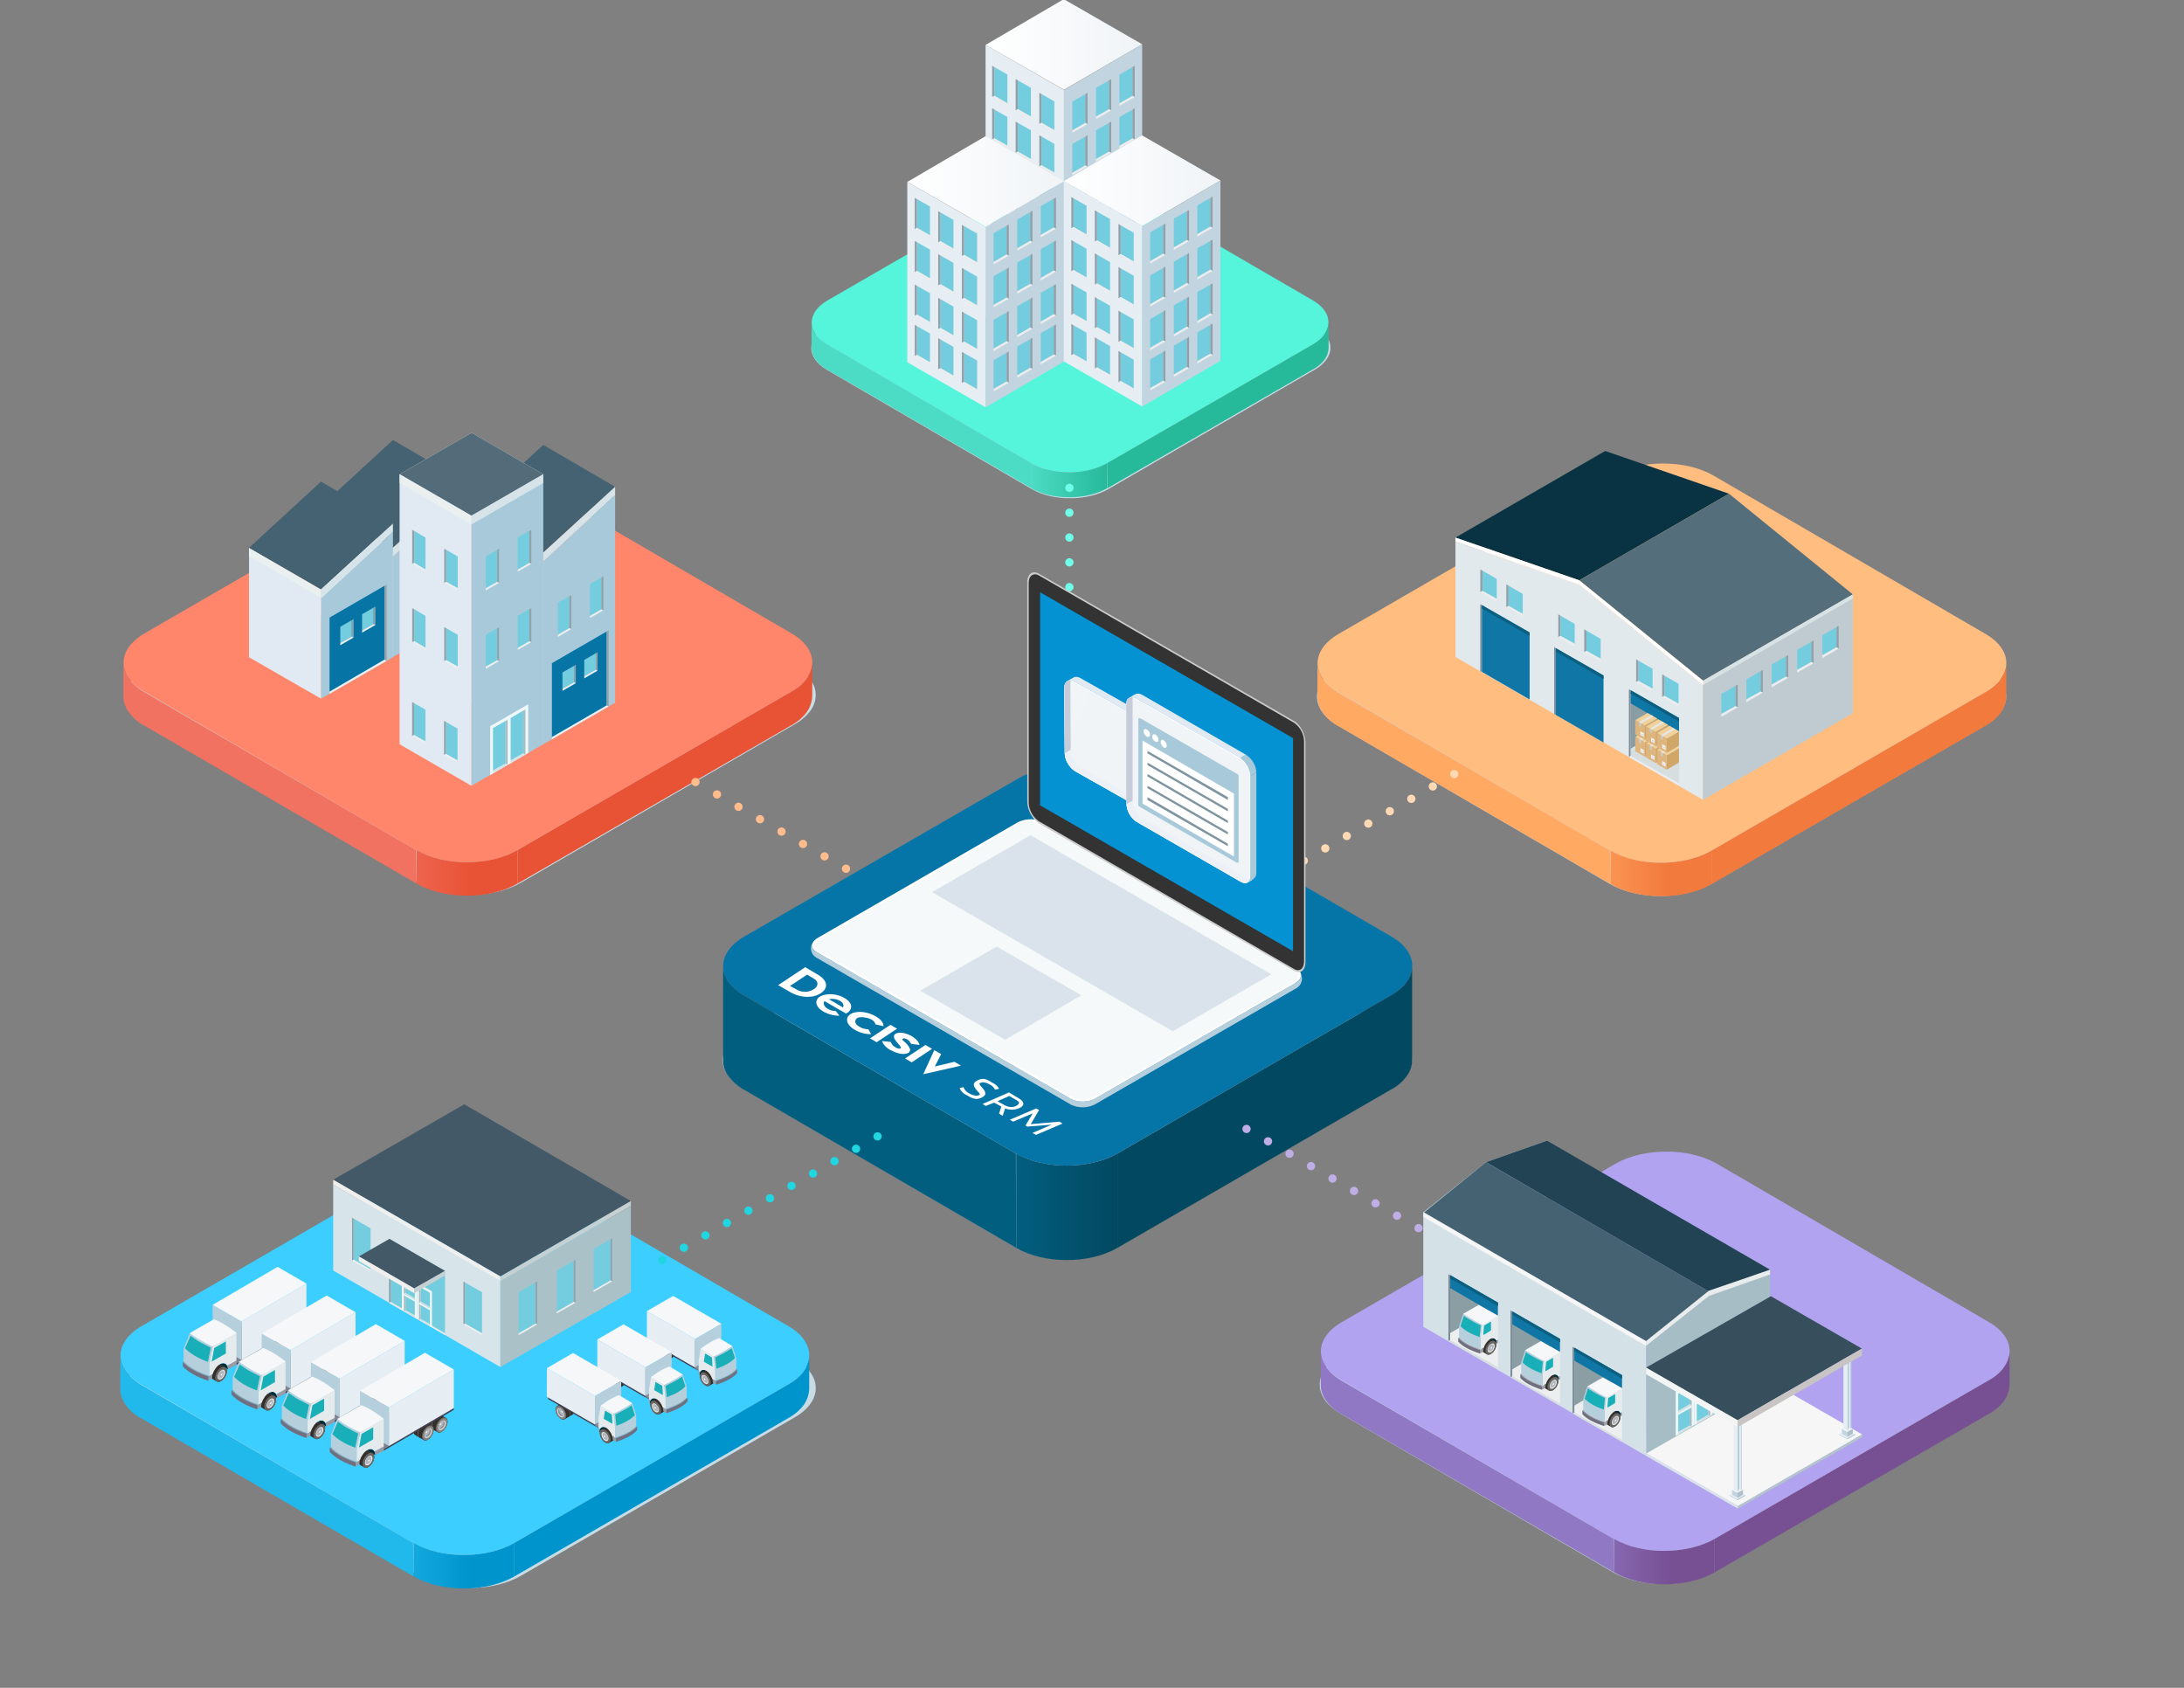 <?xml version="1.0" encoding="UTF-8"?> <svg xmlns="http://www.w3.org/2000/svg" xmlns:xlink="http://www.w3.org/1999/xlink" width="11in" height="8.5in" viewBox="0 0 792 612"><rect x="0" y="0" width="792" height="612" fill="#808080" stroke="none"/><defs><linearGradient id="linear-gradient" y1="20.82" x2="71.93" y2="20.82" gradientUnits="userSpaceOnUse"><stop offset="0" stop-color="#fff"></stop><stop offset="1" stop-color="#f0f4f7"></stop></linearGradient><linearGradient id="linear-gradient-3" x1="7536.59" y1="8267.4" x2="7537.59" y2="8267.4" gradientTransform="matrix(24.51, 0, 0, -24.51, -184661.67, 202744.78)" gradientUnits="userSpaceOnUse"><stop offset="0" stop-color="#ffa963"></stop><stop offset="1" stop-color="#f27a3d"></stop></linearGradient><linearGradient id="linear-gradient-4" x1="7536.59" y1="8267.4" x2="7537.59" y2="8267.4" gradientTransform="matrix(24.51, 0, 0, -24.51, -184661.67, 202744.78)" gradientUnits="userSpaceOnUse"><stop offset="0" stop-color="#21b9ec"></stop><stop offset="1" stop-color="#0094cd"></stop></linearGradient><linearGradient id="linear-gradient-5" x1="106.25" y1="159.67" x2="143.01" y2="159.67" gradientUnits="userSpaceOnUse"><stop offset="0" stop-color="#025e7f"></stop><stop offset="1" stop-color="#034861"></stop></linearGradient><linearGradient id="linear-gradient-6" x1="7536.59" y1="8267.4" x2="7537.59" y2="8267.4" gradientTransform="matrix(24.51, 0, 0, -24.51, -184661.67, 202744.78)" gradientUnits="userSpaceOnUse"><stop offset="0" stop-color="#f27261"></stop><stop offset="1" stop-color="#e85235"></stop></linearGradient><linearGradient id="linear-gradient-7" x1="79.68" y1="111.5" x2="107.26" y2="111.5" gradientUnits="userSpaceOnUse"><stop offset="0" stop-color="#4cdbc4"></stop><stop offset="1" stop-color="#26b99a"></stop></linearGradient><linearGradient id="linear-gradient-8" x1="7536.59" y1="8267.4" x2="7537.59" y2="8267.4" gradientTransform="matrix(24.51, 0, 0, -24.51, -184661.67, 202744.78)" gradientUnits="userSpaceOnUse"><stop offset="0" stop-color="#9178c4"></stop><stop offset="1" stop-color="#775094"></stop></linearGradient><linearGradient id="linear-gradient-9" x1="-3.1" y1="44.44" x2="83.33" y2="101.9" gradientUnits="userSpaceOnUse"><stop offset="0" stop-color="#fdfefe"></stop><stop offset="1" stop-color="#fbfcfd"></stop></linearGradient><linearGradient id="linear-gradient-10" x1="-2.73" y1="44.69" x2="83.04" y2="101.71" gradientUnits="userSpaceOnUse"><stop offset="0" stop-color="#fbfcfd"></stop><stop offset="1" stop-color="#f8fafb"></stop></linearGradient><linearGradient id="linear-gradient-11" x1="-2.86" y1="44.61" x2="83.14" y2="101.77" gradientUnits="userSpaceOnUse"><stop offset="0" stop-color="#f8fbfb"></stop><stop offset="1" stop-color="#f4f7f9"></stop></linearGradient><linearGradient id="linear-gradient-12" x1="-14018.32" y1="8045.83" x2="-13937.7" y2="8099.42" gradientTransform="matrix(0.51, 0.86, 0.86, -0.51, 145.19, 16215.42)" gradientUnits="userSpaceOnUse"><stop offset="0" stop-color="#f6f9fa"></stop><stop offset="1" stop-color="#f0f4f7"></stop></linearGradient><linearGradient id="linear-gradient-13" x1="13986.18" y1="-7948.22" x2="14010.7" y2="-7948.22" gradientTransform="matrix(-0.51, -0.86, -0.86, 0.51, 231.79, 16194.63)" gradientUnits="userSpaceOnUse"><stop offset="0" stop-color="#ebf1f7"></stop><stop offset="1" stop-color="#c7ccdb"></stop></linearGradient><linearGradient id="linear-gradient-14" x1="-13985.33" y1="8122.84" x2="-13960.82" y2="8122.84" gradientTransform="matrix(0.51, 0.86, 0.86, -0.51, 148.71, 16213.36)" gradientUnits="userSpaceOnUse"><stop offset="0" stop-color="#e1eaf2"></stop><stop offset="1" stop-color="#a7c9d9"></stop></linearGradient><linearGradient id="linear-gradient-15" x1="-14020.96" y1="8019.54" x2="-13990.32" y2="8039.91" gradientTransform="matrix(0.51, 0.86, 0.86, -0.51, 171.49, 16169.52)" xlink:href="#linear-gradient-12"></linearGradient><linearGradient id="linear-gradient-16" x1="13967.43" y1="-8025.72" x2="13973.22" y2="-8025.72" gradientTransform="matrix(-0.51, -0.86, -0.86, 0.51, 143.82, 16144.23)" xlink:href="#linear-gradient-13"></linearGradient><linearGradient id="linear-gradient-17" x1="-14004.1" y1="8045.29" x2="-13998.31" y2="8045.29" gradientTransform="matrix(0.51, 0.86, 0.86, -0.51, 175.01, 16167.45)" xlink:href="#linear-gradient-14"></linearGradient><symbol id="Shadow" data-name="Shadow" viewBox="0 0 166.6 96.5"><path d="M71.3,2.9C78.1-1,89.1-1,95.8,2.9l65.8,38.3c6.7,3.9,6.7,10.2-.1,14.1L95.3,93.6c-6.8,3.9-17.8,3.9-24.5,0L5,55.3c-6.7-3.9-6.7-10.2.1-14.1Z" style="fill:#c8dce6"></path></symbol><symbol id="Shadow_2" data-name="Shadow 2" viewBox="0 0 166.6 96.5"><path d="M71.3,2.9C78.1-1,89.1-1,95.8,2.9l65.8,38.3c6.7,3.9,6.7,10.2-.1,14.1L95.3,93.6c-6.8,3.9-17.8,3.9-24.5,0L5,55.3c-6.7-3.9-6.7-10.2.1-14.1Z" style="fill:#c8dbe5"></path></symbol><symbol id="Midsize_SRM" data-name="Midsize SRM" viewBox="0 0 250 179"><g id="Light_platform-6" data-name="Light platform"><g id="Wafer-4" data-name="Wafer"><path d="M107,4.4c10.2-5.9,26.6-5.9,36.7,0l98.7,57.3c10.1,5.9,10.1,15.4-.1,21.3L143,140.4c-10.2,5.8-26.6,5.8-36.8,0L7.6,83c-10.1-5.9-10.1-15.4.1-21.3Z" style="fill:#0575a7"></path><g style="isolation:isolate"><path d="M143,140.4v34.2c-10.2,5.9-26.6,5.9-36.7,0V140.4C116.4,146.2,132.8,146.2,143,140.4Z" style="fill:url(#linear-gradient-5)"></path></g><path d="M143,140.4,242.3,83c5.1-2.9,7.7-6.8,7.6-10.7v34.2a9.5,9.5,0,0,1-1.9,5.7,16.1,16.1,0,0,1-5.8,5L143,174.6Z" style="fill:#034861"></path><path d="M106.2,140.4,7.7,83.1C2.6,80.1,0,76.3,0,72.4v34.2a9.7,9.7,0,0,0,1.9,5.7,18.3,18.3,0,0,0,5.8,5l98.6,57.3Z" style="fill:#025e7f"></path></g></g></symbol><symbol id="Component_platform" data-name="Component platform" viewBox="0 0 166.7 104.7"><path d="M71.3,2.9C78.1-1,89.1-1,95.8,2.9l65.8,38.3c6.7,3.9,6.7,10.2-.1,14.1L95.3,93.6c-6.8,3.9-17.7,3.9-24.5,0L5.1,55.3c-6.8-3.9-6.7-10.2,0-14.1Z" style="fill:#ffbd80"></path><path d="M95.3,93.6l66.2-38.3c3.4-1.9,5.1-4.5,5.1-7.1v8.2a7.5,7.5,0,0,1-1.3,3.8,11.9,11.9,0,0,1-3.9,3.3L95.3,101.7Z" style="fill:#f27a3d"></path><path d="M70.8,93.6,5.1,55.4C1.7,53.4,0,50.8,0,48.3v8.1a6.2,6.2,0,0,0,1.3,3.8,10.4,10.4,0,0,0,3.8,3.3l65.8,38.2Z" style="fill:#ffa963"></path><path d="M95.3,93.6v8.1c-6.7,3.9-17.7,3.9-24.4,0V93.6C77.6,97.5,88.5,97.5,95.3,93.6Z" style="fill:url(#linear-gradient-3)"></path></symbol><symbol id="Fleet_platform" data-name="Fleet platform" viewBox="0 0 166.7 104.7"><g id="Light_platform-7" data-name="Light platform"><g id="Wafer-5" data-name="Wafer"><path d="M71.3,2.9C78.1-1,89.1-1,95.8,2.9l65.8,38.3c6.7,3.9,6.7,10.2-.1,14.1L95.3,93.6c-6.8,3.9-17.7,3.9-24.5,0L5.1,55.3c-6.8-3.9-6.7-10.2,0-14.1Z" style="fill:#3bceff"></path><path d="M95.3,93.6l66.2-38.3c3.4-1.9,5.1-4.5,5.1-7.1v8.2a7.5,7.5,0,0,1-1.3,3.8,11.9,11.9,0,0,1-3.9,3.3L95.3,101.7Z" style="fill:#0094cd"></path><path d="M70.8,93.6,5.1,55.4C1.7,53.4,0,50.8,0,48.3v8.1a6.2,6.2,0,0,0,1.3,3.8,10.4,10.4,0,0,0,3.8,3.3l65.8,38.2Z" style="fill:#21b9ec"></path><path d="M95.3,93.6v8.1c-6.7,3.9-17.7,3.9-24.4,0V93.6C77.6,97.5,88.5,97.5,95.3,93.6Z" style="fill:url(#linear-gradient-4)"></path></g></g></symbol><symbol id="OEM_platform" data-name="OEM platform" viewBox="0 0 166.7 104.7"><g id="Light_platform-9" data-name="Light platform"><g id="Wafer-7" data-name="Wafer"><path d="M71.3,2.9C78.1-1,89.1-1,95.8,2.9l65.8,38.3c6.7,3.9,6.7,10.2-.1,14.1L95.3,93.6c-6.8,3.9-17.7,3.9-24.5,0L5.1,55.3c-6.8-3.9-6.7-10.2,0-14.1Z" style="fill:#ff866b"></path><path d="M95.3,93.6l66.2-38.3c3.4-1.9,5.1-4.5,5.1-7.1v8.2a7.5,7.5,0,0,1-1.3,3.8,11.9,11.9,0,0,1-3.9,3.3L95.3,101.7Z" style="fill:#e85235"></path><path d="M70.8,93.6,5.1,55.4C1.7,53.4,0,50.8,0,48.3v8.1a6.2,6.2,0,0,0,1.3,3.8,10.4,10.4,0,0,0,3.8,3.3l65.8,38.2Z" style="fill:#f27261"></path><path d="M95.3,93.6v8.1c-6.7,3.9-17.7,3.9-24.4,0V93.6C77.6,97.5,88.5,97.5,95.3,93.6Z" style="fill:url(#linear-gradient-6)"></path></g></g></symbol><symbol id="Service_Platform-3" data-name="Service Platform" viewBox="0 0 166.7 104.7"><g id="Light_platform-11" data-name="Light platform"><g id="Wafer-8" data-name="Wafer"><path d="M71.3,2.9C78.1-1,89.1-1,95.8,2.9l65.8,38.3c6.7,3.9,6.7,10.2-.1,14.1L95.3,93.6c-6.8,3.9-17.7,3.9-24.5,0L5.1,55.3c-6.8-3.9-6.7-10.2,0-14.1Z" style="fill:#b2a3f0"></path><path d="M95.3,93.6l66.2-38.3c3.4-1.9,5.1-4.5,5.1-7.1v8.2a7.5,7.5,0,0,1-1.3,3.8,11.9,11.9,0,0,1-3.9,3.3L95.3,101.7Z" style="fill:#775094"></path><path d="M70.8,93.6,5.1,55.4C1.7,53.4,0,50.8,0,48.3v8.1a6.2,6.2,0,0,0,1.3,3.8,10.4,10.4,0,0,0,3.8,3.3l65.8,38.2Z" style="fill:#9178c4"></path><path d="M95.3,93.6v8.1c-6.7,3.9-17.7,3.9-24.4,0V93.6C77.6,97.5,88.5,97.5,95.3,93.6Z" style="fill:url(#linear-gradient-8)"></path></g></g></symbol><symbol id="Partner_plane" data-name="Partner plane" viewBox="0 0 187.5 117.7"><g id="Light_platform-12" data-name="Light platform"><g id="Wafer-9" data-name="Wafer"><path d="M80.3,3.3c7.6-4.4,19.9-4.4,27.5,0l74,43c7.6,4.4,7.5,11.6-.1,16l-74.5,43c-7.6,4.4-19.9,4.4-27.5,0l-74-43c-7.6-4.4-7.5-11.6.1-16Z" style="fill:#55f5db"></path><path d="M107.2,105.3v9.1c-7.7,4.4-20,4.4-27.6,0v-9.1C87.3,109.7,99.6,109.7,107.2,105.3Z" style="fill:url(#linear-gradient-7)"></path><path d="M107.2,105.3l74.5-43c3.9-2.3,5.8-5.2,5.8-8.1v9.2a7.8,7.8,0,0,1-1.4,4.3,13.9,13.9,0,0,1-4.4,3.7l-74.4,43Z" style="fill:#26b99a"></path><path d="M79.7,105.3,5.8,62.3C1.9,60.1,0,57.2,0,54.3v9.2a7.5,7.5,0,0,0,1.4,4.2,12.9,12.9,0,0,0,4.4,3.8l73.9,42.9Z" style="fill:#4cdbc4"></path></g></g></symbol><symbol id="Fleet_window" data-name="Fleet window" viewBox="0 0 9 26"><polygon points="0.8 0.5 0.8 20.4 9 25.1 9 5.2 0.8 0.5" style="fill:#74cddf;fill-rule:evenodd"></polygon><polygon points="0 0 0 20.8 0.8 20.4 0.8 0.5 0 0" style="fill:#93a2a9;fill-rule:evenodd"></polygon><polygon points="9 26 0 20.8 0.8 20.4 9 25.1 9 26" style="fill:#ebeff1;fill-rule:evenodd"></polygon></symbol><symbol id="Display_window_2" data-name="Display window 2" viewBox="0 0 27.1 46.5"><g id="Full_panel1_2" data-name="Full panel1 2"><g id="Full_panel1_5-3" data-name="Full panel1 5"><g id="X_Tall_W2-2" data-name="X_Tall W2"><g id="Thin_slot_window" data-name="Thin slot window"><g id="Tall_window_pane" data-name="Tall window pane"><polygon points="0.8 0.4 0.8 30.5 27.1 45.7 27.1 15.5 0.8 0.4" style="fill:#74cdde;fill-rule:evenodd"></polygon><polygon points="0 0 0 31 0.8 30.5 0.8 0.4 0 0" style="fill:#8fa0a8;fill-rule:evenodd"></polygon><polygon points="27.1 46.5 0 31 0.8 30.5 27.1 45.7 27.1 46.5" style="fill:#e8eaea;fill-rule:evenodd"></polygon></g></g></g></g></g></symbol><symbol id="Single_door_L_7" data-name="Single door L 7" viewBox="0 0 7.3 21.7"><g id="Single_door_light" data-name="Single door light"><g id="Thin_slot_window-2" data-name="Thin slot window"><g id="Tall_window_pane-2" data-name="Tall window pane"><polygon points="0 0 0 17.4 7.3 21.7 7.3 4.2 0 0" style="fill:#edf7f7;fill-rule:evenodd"></polygon><polygon points="1.8 2.3 1.8 17.6 6.3 20.1 6.3 4.9 1.8 2.3" style="fill:#74cdde;fill-rule:evenodd"></polygon><polygon points="1 1.9 1 18 1.8 17.6 1.8 2.3 1 1.9" style="fill:#a4bbc3;fill-rule:evenodd"></polygon><polygon points="6.3 21 1 18 1.8 17.6 6.3 20.1 6.3 21" style="fill:#d2e0e4;fill-rule:evenodd"></polygon><polygon points="6.3 12.5 1 9.5 1.8 9.1 6.3 11.7 6.3 12.5" style="fill:#d2e0e4;fill-rule:evenodd"></polygon><polygon points="6.3 13.4 1 10.4 1 9.5 6.3 12.5 6.3 13.4" style="fill:#edf7f7;fill-rule:evenodd"></polygon></g></g></g></symbol><symbol id="Door_pair_L_5" data-name="Door pair L 5" viewBox="0 0 14.7 25.9"><use width="7.3" height="21.66" transform="translate(7.3 4.2)" xlink:href="#Single_door_L_7"></use><use width="7.3" height="21.66" xlink:href="#Single_door_L_7"></use></symbol><symbol id="Triple_roof_R_3" data-name="Triple roof R 3" viewBox="0 0 41.7 26.3"><polygon points="0 8.5 26.8 24 41.7 15.5 14.8 0 0 8.5" style="fill:#445968;fill-rule:evenodd"></polygon><polygon points="26.8 26.3 41.7 17.8 41.7 15.5 26.8 24 26.8 26.3" style="fill:#c5d0d2"></polygon><polygon points="26.8 26.3 0 10.8 0 8.5 26.8 24 26.8 26.3" style="fill:#f1efed"></polygon></symbol><symbol id="Fleet_Office" data-name="Fleet Office" viewBox="0 0 144 127.1"><polygon points="80.9 127.1 0 80.4 0 38.9 80.9 85.5 80.9 127.1" style="fill:#d7e5ea"></polygon><use width="9" height="26.02" transform="translate(9.1 54.8)" xlink:href="#Fleet_window"></use><use width="27.1" height="46.52" transform="translate(27 65.1)" xlink:href="#Display_window_2"></use><use width="14.7" height="25.89" transform="translate(33.2 82.1)" xlink:href="#Door_pair_L_5"></use><use width="41.7" height="26.29" transform="translate(12.4 65.1)" xlink:href="#Triple_roof_R_3"></use><polygon points="80.9 127.1 144 90.8 144 49.3 80.9 85.5 80.9 127.1" style="fill:#aac1c8"></polygon><use width="9" height="26.02" transform="translate(63 85.7)" xlink:href="#Fleet_window"></use><use width="9" height="26.02" transform="matrix(-1, 0, 0, 1, 98.72, 85.67)" xlink:href="#Fleet_window"></use><use width="9" height="26.02" transform="matrix(-1, 0, 0, 1, 117.19, 75.18)" xlink:href="#Fleet_window"></use><use width="9" height="26.02" transform="matrix(-1, 0, 0, 1, 134.98, 64.8)" xlink:href="#Fleet_window"></use><polygon points="144 46.8 80.9 83.3 0 36.5 63.4 0 144 46.8" style="fill:#445968;fill-rule:evenodd"></polygon><polygon points="80.9 85.6 0 38.9 0 36.5 80.9 83.3 80.9 85.6" style="fill:#f1efed"></polygon><polygon points="80.9 85.6 144 49.2 144 46.8 80.9 83.3 80.9 85.6" style="fill:#c5d0d2"></polygon></symbol><symbol id="Tire" data-name="Tire" viewBox="0 0 58.9 65.6"><path d="M52.2,9.8,37.9,1.5c-4-2.3-9.6-2-15.7,1.5C9.9,10.1,0,27.3,0,41.4c0,7.2,2.5,12.2,6.7,14.5L21,64.1c4,2.4,9.6,2.1,15.7-1.5C49,55.5,58.9,38.3,58.9,24.2c0-7.2-2.5-12.2-6.7-14.4" style="fill:#332f2b"></path><path d="M58.8,24.2c0,14.1-9.9,31.3-22.2,38.4S14.5,63.9,14.5,49.8s9.9-31.3,22.1-38.4,22.2-1.3,22.2,12.8" style="fill:#696562"></path><path d="M58.3,26c0,12.9-9.1,28.7-20.3,35.1S17.7,62.3,17.7,49.4,26.8,20.8,38,14.3,58.3,13.1,58.3,26" style="fill:#898481"></path></symbol><symbol id="Axle_cap" data-name="Axle cap" viewBox="0 0 7.2 8.3"><path d="M1.3,6.2A6.4,6.4,0,0,1,4.2,1.1,2,2,0,0,1,6.3.9h0L5,.2H5A2,2,0,0,0,2.9.4,6.4,6.4,0,0,0,0,5.5,2.1,2.1,0,0,0,.9,7.4h0l1.2.7A2.1,2.1,0,0,1,1.3,6.2Z" style="fill:#979797"></path><path d="M7.2,2.8a6.5,6.5,0,0,1-3,5.1c-1.6.9-2.9.2-2.9-1.7A6.4,6.4,0,0,1,4.2,1.1c1.6-.9,3-.2,3,1.7" style="fill:#f4f6f7"></path></symbol><symbol id="Rear_Rim" data-name="Rear Rim" viewBox="0 0 28.9 37.3"><g id="Front_Rim" data-name="Front Rim"><path d="M28.9,10.3c0,9.2-6.5,20.4-14.5,25S0,36.2,0,27,6.5,6.6,14.4,2s14.5-.9,14.5,8.3" style="fill:#d2dae0"></path><path d="M26.4,10.4c0,8.3-5.8,18.3-13,22.5S.5,33.6.5,25.4,6.3,7.1,13.4,3s13-.8,13,7.4" style="fill:#d2dae0"></path><path d="M24.6,10.8c0,7.4-5.1,16.3-11.5,20s-11.6.7-11.6-6.6S6.7,7.8,13.1,4.1s11.5-.7,11.5,6.7" style="fill:#858b91"></path><path d="M8.4,28c6.4-3.6,11.5-12.6,11.5-20a10,10,0,0,0-1.3-5.5,9.7,9.7,0,0,0-5.5,1.6C6.7,7.8,1.5,16.8,1.5,24.2a10.8,10.8,0,0,0,1.3,5.4A10,10,0,0,0,8.4,28Z" style="fill:#b1b7bc"></path></g><use width="7.2" height="8.29" transform="translate(4.4 9.5)" xlink:href="#Axle_cap"></use></symbol><symbol id="Rear_Dualie" data-name="Rear Dualie" viewBox="0 0 75.9 75.5"><g id="New_Front_Wheel" data-name="New Front Wheel"><g id="Mid_wheel" data-name="Mid wheel"><g id="Mid_wheel-2" data-name="Mid wheel"><use width="58.9" height="65.61" xlink:href="#Tire"></use><use width="58.9" height="65.61" transform="translate(17 9.8)" xlink:href="#Tire"></use></g></g></g><use width="28.9" height="37.28" transform="translate(40.6 29.4)" xlink:href="#Rear_Rim"></use></symbol><symbol id="Long_truck_bed" data-name="Long truck bed" viewBox="0 0 123.8 74.1"><polygon points="87.6 71.9 0 20.8 0 23 87.7 74.1 87.6 71.9" style="fill:#434150"></polygon><polygon points="87.6 71.9 123.8 51.1 123.8 53.4 87.7 74.1 87.6 71.9" style="fill:#666477"></polygon><polygon points="123.8 51.1 36.1 0 0 20.8 87.6 71.9 123.8 51.1" style="fill:#83818e"></polygon></symbol><symbol id="Big_trailer_box_2" data-name="Big trailer box 2" viewBox="0 0 117.4 116.6"><polygon points="81.2 68.3 0 20.9 0 69.1 81.2 116.6 81.2 68.3" style="fill:#e6edf3"></polygon><polygon points="81.2 68.3 117.4 47.5 117.4 95.7 81.2 116.6 81.2 68.3" style="fill:#b6cfdc"></polygon><polygon points="117.4 47.5 36.1 0 0 20.9 81.2 68.3 117.4 47.5" style="fill:#f5f7f9"></polygon></symbol><symbol id="Well" data-name="Well" viewBox="0 0 29.1 21.2"><path d="M0,4.2l1.4-.8c15.2-8.8,27.7.2,27.7,17.8h0Z" style="fill:#002d3d"></path></symbol><symbol id="New_Front_Wheel-3" data-name="New Front Wheel" viewBox="0 0 58.9 65.6"><g id="Mid_wheel-5" data-name="Mid wheel"><g id="Mid_wheel-6" data-name="Mid wheel"><path d="M52.2,9.8,37.9,1.5c-4-2.3-9.6-2-15.7,1.5C9.9,10.1,0,27.3,0,41.4c0,7.2,2.5,12.2,6.7,14.5L21,64.1c4,2.4,9.6,2.1,15.7-1.5C49,55.5,58.9,38.3,58.9,24.2c0-7.2-2.5-12.2-6.7-14.4" style="fill:#332f2b"></path><path d="M58.8,24.2c0,14.1-9.9,31.3-22.2,38.4S14.5,63.9,14.5,49.8s9.9-31.3,22.1-38.4,22.2-1.3,22.2,12.8" style="fill:#696562"></path><path d="M58.3,26c0,12.9-9.1,28.7-20.3,35.1S17.7,62.3,17.7,49.4,26.8,20.8,38,14.3,58.3,13.1,58.3,26" style="fill:#696562"></path><path d="M52.4,29.8c0,9.2-6.4,20.4-14.4,25s-14.4.9-14.4-8.3S30,26.1,38,21.5s14.4-.9,14.4,8.3" style="fill:#e4e7ea"></path><path d="M48.6,30.8c0,7.4-5.2,16.3-11.6,20s-11.6.7-11.6-6.7,5.2-16.3,11.6-20,11.6-.7,11.6,6.7" style="fill:#b1b7bc"></path><use width="7.2" height="8.29" transform="translate(34.7 33.1)" xlink:href="#Axle_cap"></use></g></g></symbol><symbol id="Bigger_cab" data-name="Bigger cab" viewBox="0 0 67.5 78.4"><g id="Truck_cab_3" data-name="Truck cab 3"><g id="Bigger_cab-3" data-name="Bigger cab"><path d="M33.9,70.6c13.3-4.3,25.2-10.8,31.6-17.7l.6-.8,1.4.8-.7.7c-6.3,7-18.3,13.4-31.6,17.7Z" style="fill:#9a9ba5"></path><polygon points="33.9 75.9 35.2 76.7 35.2 71.3 33.9 70.6 33.9 75.9" style="fill:#9a9ba5"></polygon><path d="M35.4,76.6c13.7-4.4,25.7-11,32-18.3h.1V52.9l-.7.7c-6.3,7-18.3,13.4-31.6,17.7v5.4Z" style="fill:#706f80;fill-rule:evenodd"></path><use width="29.1" height="21.17" transform="matrix(-0.36, 0, 0, 0.36, 21.06, 54.65)" xlink:href="#Well"></use><use width="58.9" height="65.61" transform="matrix(-0.33, 0, 0, 0.33, 31.38, 56.42)" xlink:href="#New_Front_Wheel-3"></use><path d="M58.4,17.2a151.6,151.6,0,0,1-14.3,9.3c-6,3.3-14.3,7.6-14.3,7.6l4.1,21.5v15c13.6-4.5,26-11.1,32.2-18.6V36.6Z" style="fill:#b6cfdc;fill-rule:evenodd"></path><path d="M33.9,75.8l-3.4-2v-.5a15.8,15.8,0,0,0-.9-5.2l4.3,2.5Z" style="fill:#9a9ba5"></path><path d="M11.7,57.7a9.2,9.2,0,0,0-1.1,4.6L0,56.7V51.5Z" style="fill:#9a9ba5"></path><g id="Windshield_2" data-name="Windshield 2"><path d="M35.7,52.9C47.8,48.8,58.1,42.4,64.3,36h0L57.4,20.4l-.2.2c-2.3,1.5-7.2,5.3-11.4,7.6s-10.7,5.5-13.8,7Z" style="fill:#19afb8;fill-rule:evenodd"></path></g><path d="M29.8,34.1,0,17.3V51.4l11.7,6.2c1.6-3,5-3.9,8.9-1.7s7.5,7.3,9,12.2l4.3,2.5v-15Z" style="fill:#e5eaed"></path><path d="M55.7,15.4,29.3.3A2.5,2.5,0,0,0,27.4.1h-.1c-7.9,3-17.4,9-26.1,15.6h0A4.1,4.1,0,0,0,0,17.2L29.8,34.1s8.3-4.3,14.3-7.6a151.6,151.6,0,0,0,14.3-9.3Z" style="fill:#f5f7f9;fill-rule:evenodd"></path><polygon points="27.8 35.7 13.2 27.4 13.2 42.5 31 52.8 27.8 35.7" style="fill:#19afb8"></polygon></g></g></symbol><symbol id="Medium_truck" data-name="Medium truck" viewBox="0 0 155.1 144.2"><g id="Simple_truck" data-name="Simple truck"><g id="Small_box_truck_2" data-name="Small box truck 2"><g id="Box_Truck_Base" data-name="Box Truck Base"><use width="75.9" height="75.46" transform="matrix(-0.33, 0, 0, 0.33, 32.87, 74.93)" xlink:href="#Rear_Dualie"></use><use width="75.9" height="75.46" transform="matrix(-0.33, 0, 0, 0.33, 50.2, 84.77)" xlink:href="#Rear_Dualie"></use><use width="123.8" height="74.13" transform="translate(0 48.4)" xlink:href="#Long_truck_bed"></use></g><use width="117.4" height="116.57" xlink:href="#Big_trailer_box_2"></use><use width="67.5" height="78.38" transform="translate(87.6 65.8)" xlink:href="#Bigger_cab"></use></g></g></symbol><symbol id="Truckbed-2" data-name="Truckbed" viewBox="0 0 286.5 171.8"><polygon points="94 165.2 286.4 54.3 286.5 60.9 94 171.8 94 165.2" style="fill:#434150"></polygon><polygon points="94 165.2 0 110.9 0 117.5 94 171.8 94 165.2" style="fill:#666477"></polygon><polygon points="0 110.9 192.5 0 286.4 54.3 94 165.2 0 110.9" style="fill:#83818e"></polygon></symbol><symbol id="Cab_frame" data-name="Cab frame" viewBox="0 0 14.8 23.3"><polygon points="0 23.3 14.8 14.8 14.8 8.4 0 16.9 0 23.3" style="fill:#706f80;fill-rule:evenodd"></polygon><polygon points="0 0 14.8 8.4 0 16.9 0 0" style="fill:#8f8e9a;fill-rule:evenodd"></polygon></symbol><symbol id="Simple_truck_2" data-name="Simple truck 2" viewBox="0 0 363.7 363.6"><g id="Small_box_truck_2-5" data-name="Small box truck 2"><g id="Box_Truck_Base-5" data-name="Box Truck Base"><use width="75.9" height="75.46" transform="matrix(-0.98, 0, 0, 0.98, 109.24, 194.17)" xlink:href="#Rear_Dualie"></use><g id="Truckbed"><use width="286.5" height="171.8" transform="matrix(-0.98, 0, 0, 0.98, 286.12, 126.1)" xlink:href="#Truckbed-2"></use></g></g><polygon points="194 173.1 0.1 61.1 0 176.1 194 288.2 194 173.1" style="fill:#e6edf3"></polygon><polygon points="194 173.1 299.8 112 299.8 227.1 194 288.2 194 173.1" style="fill:#b6cfdc"></polygon><polygon points="299.8 112 105.7 0 0.1 61.1 194 173.1 299.8 112" style="fill:#f5f7f9"></polygon><g id="Truck_cab_3-5" data-name="Truck cab 3"><use width="14.8" height="23.27" transform="matrix(-0.98, 0, 0, 0.98, 208.46, 279.97)" xlink:href="#Cab_frame"></use><path d="M275.3,341.3c36.2-11.7,65.6-26.1,83-45l1.8-2,3.6,2.1-1.8,2c-17.4,18.9-46.8,33.3-83,45Z" style="fill:#9a9ba5"></path><polygon points="275.3 355.9 278.9 358 278.9 343.4 275.3 341.3 275.3 355.9" style="fill:#9a9ba5"></polygon><path d="M279.3,357.9c37.3-12.1,66.9-27,84.3-46.7V296.4l-1.8,2c-17.4,18.9-46.8,33.3-83,45V358Z" style="fill:#706f80;fill-rule:evenodd"></path><use width="29.1" height="21.17" transform="matrix(-0.98, 0, 0, 0.98, 240.19, 297.88)" xlink:href="#Well"></use><use width="58.9" height="65.61" transform="matrix(-0.98, 0, 0, 0.98, 271.55, 299.32)" xlink:href="#New_Front_Wheel-3"></use><path d="M344.5,201.9c-3.2,2.2-19.5,13.3-35.8,22.2s-38.9,20.7-38.9,20.7l5.5,55.7v40.8c37.1-12.2,67.7-26.7,84.8-47V250.6Z" style="fill:#b6cfdc;fill-rule:evenodd"></path><path d="M270.8,210.2" style="fill:none;stroke:#9360a7;stroke-miterlimit:10;stroke-width:0.294px;fill-rule:evenodd"></path><path d="M275.3,355.7l-9.4-5.5v-1.5a48.1,48.1,0,0,0-2.4-14.2l11.8,6.8Z" style="fill:#9a9ba5"></path><path d="M214.5,306a26.7,26.7,0,0,0-2.8,12.6l-3.2-1.8V302.5Z" style="fill:#9a9ba5"></path><g id="Windshield_2-5" data-name="Windshield 2"><path d="M280.2,293.1q49.7-16.7,74.7-42.8V250l-13-39.3-.5.4a316.9,316.9,0,0,1-28.1,17.5c-12.1,6.5-29.2,15.2-37.7,19.2Z" style="fill:#19afb8;fill-rule:evenodd"></path></g><path d="M269.8,244.8l-53.3-30.7-8,47.8v40.6l6,3.5c4.5-8.2,13.8-10.8,24.4-4.7s20.4,19.9,24.6,33.2l11.8,6.8V300.6Z" style="fill:#e5eaed"></path><path d="M208.5,261.9" style="fill:none;stroke:#e31e26;stroke-miterlimit:10;stroke-width:0.294px"></path><g id="Side_Window-5" data-name="Side Window"><path d="M262.4,250.5a4.6,4.6,0,0,0-2.4-3.8h0l-24.2-13.9a.9.9,0,0,0-1.4.6l-5,30.2a2.2,2.2,0,0,0,1,2.2l22.5,12.8.4.3,9,5.2a1.3,1.3,0,0,0,1.9-1.2Z" style="fill:#19afb8;fill-rule:evenodd"></path></g><path d="M316.1,184.6l-23-13.4a5.5,5.5,0,0,0-5-.4s-19.7,8.4-29.8,14c-12.6,6.9-38.6,25.4-38.6,25.4a9.4,9.4,0,0,0-3.2,3.9l53.3,30.7s22.6-11.8,38.9-20.7,32.6-20,35.8-22.2Z" style="fill:#f5f7f9;fill-rule:evenodd"></path></g></g></symbol><symbol id="Fleet_symbol-2" data-name="Fleet symbol" viewBox="0 0 201.9 131.8"><use width="144" height="127.06" transform="translate(54.5) scale(0.75)" xlink:href="#Fleet_Office"></use><use width="155.1" height="144.19" transform="matrix(-0.29, 0, 0, 0.29, 44.83, 58.97)" xlink:href="#Medium_truck"></use><use width="155.1" height="144.19" transform="matrix(-0.29, 0, 0, 0.29, 62.64, 69.35)" xlink:href="#Medium_truck"></use><use width="155.1" height="144.19" transform="matrix(-0.29, 0, 0, 0.29, 80.46, 79.73)" xlink:href="#Medium_truck"></use><use width="155.1" height="144.19" transform="matrix(-0.29, 0, 0, 0.29, 98.27, 90.11)" xlink:href="#Medium_truck"></use><use width="363.7" height="363.61" transform="translate(168.3 69.5) scale(0.09)" xlink:href="#Simple_truck_2"></use><use width="363.7" height="363.61" transform="translate(150.3 79.8) scale(0.09)" xlink:href="#Simple_truck_2"></use><use width="363.7" height="363.61" transform="translate(132 90.2) scale(0.09)" xlink:href="#Simple_truck_2"></use></symbol><symbol id="_3_tall_window_4" data-name="3 tall window 4" viewBox="0 0 20.6 54.1"><g id="Thin_slot_window-4" data-name="Thin slot window"><g id="Tall_window_pane-4" data-name="Tall window pane"><polygon points="3 1.8 3 40.6 20.6 50.7 20.6 11.8 3 1.8" style="fill:#74cdde;fill-rule:evenodd"></polygon><polygon points="0 0 0 42.3 3 40.6 3 1.8 0 0" style="fill:#91a1a9;fill-rule:evenodd"></polygon><polygon points="20.6 54.1 0 42.3 3 40.6 20.6 50.7 20.6 54.1" style="fill:#eaeced;fill-rule:evenodd"></polygon></g></g></symbol><symbol id="Office_triple_pane_2" data-name="Office triple pane 2" viewBox="0 0 28.6 30.6"><use width="20.6" height="54.09" transform="matrix(-0.34, 0, 0, 0.34, 6.92, 12.4)" xlink:href="#_3_tall_window_4"></use><use width="20.6" height="54.09" transform="matrix(-0.34, 0, 0, 0.34, 17.79, 6.12)" xlink:href="#_3_tall_window_4"></use><use width="20.6" height="54.09" transform="matrix(-0.34, 0, 0, 0.34, 28.58, 0)" xlink:href="#_3_tall_window_4"></use></symbol><symbol id="_3x6_panes_2" data-name="3x6 panes 2" viewBox="0 0 28.6 128.1"><g id="Triple_3_stack" data-name="Triple 3 stack"><g id="Triple_3-3" data-name="Triple 3"><g id="Triple_stack-3" data-name="Triple stack"><use width="28.6" height="30.6" xlink:href="#Office_triple_pane_2"></use><use width="28.6" height="30.6" transform="translate(0 19.5)" xlink:href="#Office_triple_pane_2"></use><use width="28.6" height="30.6" transform="translate(0 39)" xlink:href="#Office_triple_pane_2"></use><use width="28.6" height="30.6" transform="translate(0 58.5)" xlink:href="#Office_triple_pane_2"></use><use width="28.6" height="30.6" transform="translate(0 78)" xlink:href="#Office_triple_pane_2"></use><use width="28.6" height="30.6" transform="translate(0 97.5)" xlink:href="#Office_triple_pane_2"></use></g></g></g></symbol><symbol id="Brick_Mid_tall_stack_2" data-name="Brick Mid tall stack 2" viewBox="0 0 71.9 166.5"><g id="Slab_building" data-name="Slab building"><g id="Short_Brick_Mid_Stack" data-name="Short Brick Mid Stack"><g id="Brick_midrise_tall_stack_base" data-name="Brick midrise tall stack base"><polygon points="0 21 36 41.6 71.9 20.7 35.9 0 0 21" style="fill-rule:evenodd;fill:url(#linear-gradient)"></polygon><polygon points="0 21 36 41.7 36 166.5 0 145.8 0 21" style="fill:#e6edf3"></polygon><polygon points="71.9 20.7 36 41.7 36 166.5 71.9 145.5 71.9 20.7" style="fill:#c2d4df"></polygon></g></g><use width="28.6" height="128.05" transform="translate(39.9 30.6)" xlink:href="#_3x6_panes_2"></use><use width="28.6" height="128.05" transform="matrix(-1, 0, 0, 1, 31.59, 30.58)" xlink:href="#_3x6_panes_2"></use></g></symbol><symbol id="_4x3_panes_2" data-name="4x3 panes 2" viewBox="0 0 28.6 88.9"><g id="Triple_3_stack-3" data-name="Triple 3 stack"><g id="Triple_3-7" data-name="Triple 3"><g id="Triple_stack-7" data-name="Triple stack"><use width="20.6" height="54.09" transform="matrix(-0.34, 0, 0, 0.34, 6.92, 32.16)" xlink:href="#_3_tall_window_4"></use><use width="20.6" height="54.09" transform="matrix(-0.34, 0, 0, 0.34, 6.92, 52.21)" xlink:href="#_3_tall_window_4"></use><use width="20.6" height="54.09" transform="matrix(-0.34, 0, 0, 0.34, 6.92, 12.4)" xlink:href="#_3_tall_window_4"></use><use width="20.6" height="54.09" transform="matrix(-0.34, 0, 0, 0.34, 6.92, 70.71)" xlink:href="#_3_tall_window_4"></use></g></g><g id="Triple_3-8" data-name="Triple 3"><g id="Triple_stack-8" data-name="Triple stack"><use width="20.6" height="54.09" transform="matrix(-0.34, 0, 0, 0.34, 17.79, 25.88)" xlink:href="#_3_tall_window_4"></use><use width="20.6" height="54.09" transform="matrix(-0.34, 0, 0, 0.34, 17.79, 6.12)" xlink:href="#_3_tall_window_4"></use><use width="20.6" height="54.09" transform="matrix(-0.34, 0, 0, 0.34, 17.79, 45.94)" xlink:href="#_3_tall_window_4"></use><use width="20.6" height="54.09" transform="matrix(-0.34, 0, 0, 0.34, 17.79, 64.44)" xlink:href="#_3_tall_window_4"></use></g></g><g id="Triple_3-9" data-name="Triple 3"><g id="Triple_stack-9" data-name="Triple stack"><use width="20.6" height="54.09" transform="matrix(-0.34, 0, 0, 0.34, 28.58, 19.76)" xlink:href="#_3_tall_window_4"></use><use width="20.6" height="54.09" transform="matrix(-0.34, 0, 0, 0.34, 28.58, 0)" xlink:href="#_3_tall_window_4"></use><use width="20.6" height="54.09" transform="matrix(-0.34, 0, 0, 0.34, 28.58, 39.81)" xlink:href="#_3_tall_window_4"></use><use width="20.6" height="54.09" transform="matrix(-0.34, 0, 0, 0.34, 28.58, 58.31)" xlink:href="#_3_tall_window_4"></use></g></g></g></symbol><symbol id="Brick_Midrise_stack_3" data-name="Brick Midrise stack 3" viewBox="0 0 71.9 124.5"><g id="Slab_building-2" data-name="Slab building"><g id="Short_Brick_Mid_Stack_2" data-name="Short Brick Mid Stack 2"><polygon points="0 21 36 41.6 71.9 20.7 35.9 0 0 21" style="fill-rule:evenodd;fill:url(#linear-gradient)"></polygon><polygon points="0 21 36 41.7 36 124.5 0 103.8 0 21" style="fill:#e6edf3"></polygon><polygon points="71.9 20.7 36 41.7 36 124.5 71.9 103.5 71.9 20.7" style="fill:#c2d4df"></polygon></g><use width="28.6" height="88.91" transform="translate(39.7 28.1)" xlink:href="#_4x3_panes_2"></use><use width="28.6" height="88.91" transform="matrix(-1, 0, 0, 1, 31.99, 28.28)" xlink:href="#_4x3_panes_2"></use></g></symbol><symbol id="Twin_stack_2" data-name="Twin stack 2" viewBox="0 0 113.6 147.9"><g id="Twin_stack_2-3" data-name="Twin stack 2"><use width="71.9" height="166.47" transform="translate(28.4) scale(0.79)" xlink:href="#Brick_Mid_tall_stack_2"></use><use width="71.9" height="124.47" transform="translate(0 49.7) scale(0.79)" xlink:href="#Brick_Midrise_stack_3"></use><use width="71.9" height="124.47" transform="translate(56.8 49.4) scale(0.79)" xlink:href="#Brick_Midrise_stack_3"></use></g></symbol><symbol id="Short_W1_3" data-name="Short W1 3" viewBox="0 0 5.2 10.2"><g id="Thin_slot_window-89" data-name="Thin slot window"><g id="Tall_window_pane-89" data-name="Tall window pane"><polygon points="4.5 0.4 4.5 6.8 0 9.3 0 3 4.5 0.4" style="fill:#74cdde;fill-rule:evenodd"></polygon><polygon points="5.2 0 5.2 7.2 4.5 6.8 4.5 0.4 5.2 0" style="fill:#92a2a9;fill-rule:evenodd"></polygon><polygon points="0 10.2 5.2 7.2 4.5 6.8 0 9.3 0 10.2" style="fill:#ebeeef;fill-rule:evenodd"></polygon></g></g></symbol><symbol id="Shop_door_pair_dark" data-name="Shop door pair dark" viewBox="0 0 13.7 15.1"><g id="Shop_door_pair_light" data-name="Shop door pair light"><use width="5.2" height="10.18" transform="translate(0 4.9)" xlink:href="#Short_W1_3"></use><use width="5.2" height="10.18" transform="translate(8.5)" xlink:href="#Short_W1_3"></use></g></symbol><symbol id="Small_shed" data-name="Small shed" viewBox="0 0 52.2 78.7"><g id="Thin_OEM" data-name="Thin OEM"><g id="Short_Mod_Shop_R" data-name="Short Mod Shop R"><g id="Short_Mod_Shop_R-2" data-name="Short Mod Shop R"><g id="OEM_slant_stack" data-name="OEM slant stack"><g id="Steel_OEM_dark_3" data-name="Steel OEM dark 3"><g id="OEM_office_dark_3" data-name="OEM office dark 3"><g id="Triple_Bay" data-name="Triple Bay"><g id="Slant_cubed_right_3" data-name="Slant cubed right 3"><g id="Slant_cube_right" data-name="Slant cube right"><g id="Slant_tin_peak_dark" data-name="Slant tin peak dark"><g id="Slant_peak_dark_2" data-name="Slant peak dark 2"><g id="Slant_cubed_right" data-name="Slant cubed right"><g id="Slant_cube_right-2" data-name="Slant cube right"><g id="Tin_roof_right" data-name="Tin roof right"><g id="Slant_roof_2" data-name="Slant roof 2"><g id="Right_garage_2" data-name="Right garage 2"><g id="Slant_roof" data-name="Slant roof"><g id="Slant_roof_2-2" data-name="Slant roof 2"><g id="Tall_gray_bay_left_roof_2" data-name="Tall gray bay left roof 2"><g id="Tall_gray_bay_left_base_2" data-name="Tall gray bay left base 2"><g id="Tall_stone_bay_left_base" data-name="Tall stone bay left base"><polygon points="26.1 78.7 52.2 63.7 52.2 18.2 26.1 42.3 26.1 78.7" style="fill:#a7c9d9"></polygon></g></g></g></g></g></g></g></g></g></g></g><g id="Slant_roof_left_2" data-name="Slant roof left 2"><g id="Slant_roof_3" data-name="Slant roof 3"><g id="Slant_roof_2-3" data-name="Slant roof 2"><g id="Right_garage_2-2" data-name="Right garage 2"><g id="Slant_roof-2" data-name="Slant roof"><g id="Slant_roof_2-4" data-name="Slant roof 2"><polygon points="26.1 78.7 0 63.7 0 24 26.1 39.1 26.1 78.7" style="fill:#e1eaf2"></polygon><polygon points="0 24 26.1 39.1 52.2 15.2 26.1 0 0 24" style="fill:#446271"></polygon><polygon points="0 24.1 0 27 26.1 42.1 26.1 39.2 0 24.1" style="fill:#eaefef"></polygon><polygon points="52.2 15.2 52.2 18.2 26.1 42.3 26.1 39.1 52.2 15.2" style="fill:#d6e4e9"></polygon></g></g></g></g></g></g></g></g></g><g id="OEM_bay_dark_3" data-name="OEM bay dark 3"><g id="Shop_cube_dark_3" data-name="Shop cube dark 3"><g id="Shop_door_right_2" data-name="Shop door right 2"><g id="Thin_slot_window-88" data-name="Thin slot window"><g id="Tall_window_pane-88" data-name="Tall window pane"><polygon points="49.1 37.8 49.1 64.6 29.2 76.2 29.2 49.3 49.1 37.8" style="fill:#0675a6;fill-rule:evenodd"></polygon><polygon points="49.9 37.4 49.9 65 49.1 64.6 49.1 37.8 49.9 37.4" style="fill:#92a2a9;fill-rule:evenodd"></polygon><polygon points="29.2 77 49.9 65 49.1 64.6 29.2 76.2 29.2 77" style="fill:#ebeeef;fill-rule:evenodd"></polygon></g></g><use width="13.7" height="15.1" transform="translate(33.1 45.3) scale(0.93)" xlink:href="#Shop_door_pair_dark"></use></g></g></g></g></g></g></g></g></g></g></symbol><symbol id="Shed_set" data-name="Shed set" viewBox="0 0 78.3 93.9"><use width="52.2" height="78.74" transform="translate(26.1)" xlink:href="#Small_shed"></use><use width="52.2" height="78.74" transform="translate(0 15.1)" xlink:href="#Small_shed"></use></symbol><symbol id="OEM_slant_stack-3" data-name="OEM slant stack" viewBox="0 0 73.4 152.9"><g id="Steel_OEM_dark_3-3" data-name="Steel OEM dark 3"><g id="OEM_office_dark_3-3" data-name="OEM office dark 3"><g id="Triple_Bay-3" data-name="Triple Bay"><g id="Slant_cubed_right_3-3" data-name="Slant cubed right 3"><g id="Slant_cube_right-5" data-name="Slant cube right"><g id="Slant_tin_peak_dark-3" data-name="Slant tin peak dark"><g id="Slant_peak_dark_2-3" data-name="Slant peak dark 2"><g id="Slant_cubed_right-3" data-name="Slant cubed right"><g id="Slant_cube_right-6" data-name="Slant cube right"><g id="Tin_roof_right-3" data-name="Tin roof right"><g id="Slant_roof_2-13" data-name="Slant roof 2"><g id="Right_garage_2-7" data-name="Right garage 2"><g id="Slant_roof-7" data-name="Slant roof"><g id="Slant_roof_2-14" data-name="Slant roof 2"><g id="Tall_gray_bay_left_roof_2-3" data-name="Tall gray bay left roof 2"><g id="Tall_gray_bay_left_base_2-3" data-name="Tall gray bay left base 2"><g id="Tall_stone_bay_left_base-3" data-name="Tall stone bay left base"><polygon points="36.7 152.9 73.4 131.7 73.4 25.6 36.7 59.5 36.7 152.9" style="fill:#a7c9d9"></polygon></g></g></g></g></g></g></g></g></g><g id="Slant_pair_4-3" data-name="Slant pair 4"><g id="Sep_window_set-5" data-name="Sep window set"><g id="_3_tall_window-5" data-name="3 tall window"><g id="Thin_slot_window-94" data-name="Thin slot window"><g id="Tall_window_pane-94" data-name="Tall window pane"><polygon points="50 77.3 50 93.6 44.2 96.9 44.2 80.6 50 77.3" style="fill:#74cdde;fill-rule:evenodd"></polygon><polygon points="51 76.7 51 94.1 50 93.6 50 77.3 51 76.7" style="fill:#92a2a9;fill-rule:evenodd"></polygon><polygon points="44.2 98.1 51 94.1 50 93.6 44.2 96.9 44.2 98.1" style="fill:#ebeeef;fill-rule:evenodd"></polygon></g></g></g><g id="_3_tall_window-6" data-name="3 tall window"><g id="Thin_slot_window-95" data-name="Thin slot window"><g id="Tall_window_pane-95" data-name="Tall window pane"><polygon points="66.4 67.7 66.4 84 60.6 87.3 60.6 71 66.4 67.7" style="fill:#74cdde;fill-rule:evenodd"></polygon><polygon points="67.4 67.1 67.4 84.5 66.4 84 66.4 67.7 67.4 67.1" style="fill:#92a2a9;fill-rule:evenodd"></polygon><polygon points="60.6 88.4 67.4 84.5 66.4 84 60.6 87.3 60.6 88.4" style="fill:#ebeeef;fill-rule:evenodd"></polygon></g></g></g></g></g></g></g><g id="Slant_roof_left_2-3" data-name="Slant roof left 2"><g id="Slant_roof_3-5" data-name="Slant roof 3"><g id="Slant_roof_2-15" data-name="Slant roof 2"><g id="Right_garage_2-8" data-name="Right garage 2"><g id="Slant_roof-8" data-name="Slant roof"><g id="Slant_roof_2-16" data-name="Slant roof 2"><polygon points="36.7 152.9 0 131.7 0 33.8 36.7 55 36.7 152.9" style="fill:#e1eaf2"></polygon><polygon points="0 33.8 36.7 55 73.4 21.4 36.7 0 0 33.8" style="fill:#446271"></polygon><polygon points="0 33.9 0 37.9 36.7 59.2 36.7 55.2 0 33.9" style="fill:#eaefef"></polygon><polygon points="73.4 21.4 73.4 25.6 36.7 59.5 36.7 55 73.4 21.4" style="fill:#d6e4e9"></polygon></g></g></g></g></g></g></g></g></g><g id="OEM_bay_dark_3-3" data-name="OEM bay dark 3"><g id="Shop_cube_dark_3-3" data-name="Shop cube dark 3"><g id="Shop_door_right_2-3" data-name="Shop door right 2"><g id="Thin_slot_window-96" data-name="Thin slot window"><g id="Tall_window_pane-96" data-name="Tall window pane"><polygon points="69.1 95.3 69.1 133.1 41.1 149.3 41.1 111.5 69.1 95.3" style="fill:#0675a6;fill-rule:evenodd"></polygon><polygon points="70.1 94.7 70.1 133.6 69.1 133.1 69.1 95.3 70.1 94.7" style="fill:#92a2a9;fill-rule:evenodd"></polygon><polygon points="41.1 150.4 70.1 133.6 69.1 133.1 41.1 149.3 41.1 150.4" style="fill:#ebeeef;fill-rule:evenodd"></polygon></g></g><use width="13.7" height="15.1" transform="translate(46.5 105.9) scale(1.31)" xlink:href="#Shop_door_pair_dark"></use></g></g></g></g></g></g></symbol><symbol id="Slant_pair_4-4" data-name="Slant pair 4" viewBox="0 0 17.8 23.7"><g id="Sep_window_set-6" data-name="Sep window set"><g id="_3_tall_window-7" data-name="3 tall window"><g id="Thin_slot_window-99" data-name="Thin slot window"><g id="Tall_window_pane-99" data-name="Tall window pane"><polygon points="4.5 7.8 4.5 20.3 0 22.8 0 10.4 4.5 7.8" style="fill:#74cdde;fill-rule:evenodd"></polygon><polygon points="5.2 7.4 5.2 20.7 4.5 20.3 4.5 7.8 5.2 7.4" style="fill:#92a2a9;fill-rule:evenodd"></polygon><polygon points="0 23.7 5.2 20.7 4.5 20.3 0 22.8 0 23.7" style="fill:#ebeeef;fill-rule:evenodd"></polygon></g></g></g><g id="_3_tall_window-8" data-name="3 tall window"><g id="Thin_slot_window-100" data-name="Thin slot window"><g id="Tall_window_pane-100" data-name="Tall window pane"><polygon points="17 0.4 17 12.9 12.5 15.5 12.5 3 17 0.4" style="fill:#74cdde;fill-rule:evenodd"></polygon><polygon points="17.8 0 17.8 13.3 17 12.9 17 0.4 17.8 0" style="fill:#92a2a9;fill-rule:evenodd"></polygon><polygon points="12.5 16.3 17.8 13.3 17 12.9 12.5 15.5 12.5 16.3" style="fill:#ebeeef;fill-rule:evenodd"></polygon></g></g></g></g></symbol><symbol id="Slant_pair_left_3" data-name="Slant pair left 3" viewBox="0 0 17.8 23.7"><g id="Sep_window_set-7" data-name="Sep window set"><g id="_3_tall_window-9" data-name="3 tall window"><g id="Thin_slot_window-101" data-name="Thin slot window"><g id="Tall_window_pane-101" data-name="Tall window pane"><polygon points="13.3 7.8 13.3 20.3 17.8 22.8 17.8 10.4 13.3 7.8" style="fill:#74cdde;fill-rule:evenodd"></polygon><polygon points="12.5 7.4 12.5 20.7 13.3 20.3 13.3 7.8 12.5 7.4" style="fill:#92a2a9;fill-rule:evenodd"></polygon><polygon points="17.8 23.7 12.5 20.7 13.3 20.3 17.8 22.8 17.8 23.7" style="fill:#ebeeef;fill-rule:evenodd"></polygon></g></g></g><g id="_3_tall_window-10" data-name="3 tall window"><g id="Thin_slot_window-102" data-name="Thin slot window"><g id="Tall_window_pane-102" data-name="Tall window pane"><polygon points="0.8 0.4 0.8 12.9 5.2 15.5 5.2 3 0.8 0.4" style="fill:#74cdde;fill-rule:evenodd"></polygon><polygon points="0 0 0 13.3 0.8 12.9 0.8 0.4 0 0" style="fill:#92a2a9;fill-rule:evenodd"></polygon><polygon points="5.2 16.3 0 13.3 0.8 12.9 5.2 15.5 5.2 16.3" style="fill:#ebeeef;fill-rule:evenodd"></polygon></g></g></g></g></symbol><symbol id="OEM_slant_set_3" data-name="OEM slant set 3" viewBox="0 0 46.5 23.7"><use width="17.8" height="23.68" transform="translate(28.7)" xlink:href="#Slant_pair_4-4"></use><use width="17.8" height="23.68" xlink:href="#Slant_pair_left_3"></use></symbol><symbol id="Four_roof_L_2" data-name="Four roof L 2" viewBox="0 0 73.4 46.9"><g id="Cube_roof" data-name="Cube roof"><g id="OEM_top_cube_3-2" data-name="OEM top cube 3"><g id="Building_block_3-5" data-name="Building block 3"><polygon points="73.4 21.2 36.7 42.4 0 21.2 36.8 0 73.4 21.2" style="fill:#546c7a;fill-rule:evenodd"></polygon><polygon points="36.7 46.9 0 25.7 0 21.2 36.7 42.4 36.7 46.9" style="fill:#eaefef"></polygon><polygon points="36.7 46.9 73.4 25.7 73.4 21.2 36.7 42.4 36.7 46.9" style="fill:#d6e4e9"></polygon></g></g></g></symbol><symbol id="Single_door_L_2" data-name="Single door L 2" viewBox="0 0 7.3 21.7"><g id="Single_door_light-3" data-name="Single door light"><g id="Thin_slot_window-107" data-name="Thin slot window"><g id="Tall_window_pane-107" data-name="Tall window pane"><polygon points="0 0 0 17.4 7.3 21.7 7.3 4.2 0 0" style="fill:#eff8f8;fill-rule:evenodd"></polygon><polygon points="1.8 2.3 1.8 17.6 6.3 20.1 6.3 4.9 1.8 2.3" style="fill:#74cdde;fill-rule:evenodd"></polygon><polygon points="1 1.9 1 18 1.8 17.6 1.8 2.3 1 1.9" style="fill:#a7bdc5;fill-rule:evenodd"></polygon><polygon points="6.3 21 1 18 1.8 17.6 6.3 20.1 6.3 21" style="fill:#d4e2e7;fill-rule:evenodd"></polygon></g></g></g></symbol><symbol id="OEM_office_stack" data-name="OEM office stack" viewBox="0 0 73.4 180.3"><g id="Double_Office" data-name="Double Office"><g id="OEM_top_cube_3" data-name="OEM top cube 3"><g id="Building_block_3-4" data-name="Building block 3"><polygon points="36.7 180.3 73.4 159.1 73.4 21.2 36.7 42.4 36.7 180.3" style="fill:#a7c9d9"></polygon><polygon points="36.7 180.3 0 159.1 0 21.2 36.7 42.4 36.7 180.3" style="fill:#e1eaf2"></polygon><polygon points="73.4 21.2 36.7 42.4 0 21.2 36.8 0 73.4 21.2" style="fill:#e9eeee;fill-rule:evenodd"></polygon></g><use width="46.5" height="23.68" transform="translate(6.4 89.6) scale(1.31)" xlink:href="#OEM_slant_set_3"></use><use width="46.5" height="23.68" transform="translate(6.4 49.6) scale(1.31)" xlink:href="#OEM_slant_set_3"></use></g><use width="73.4" height="46.86" xlink:href="#Four_roof_L_2"></use><g id="Storefront_dark_3" data-name="Storefront dark 3"><use width="7.3" height="21.66" transform="matrix(-1.43, 0, 0, 1.43, 56.72, 143.86)" xlink:href="#Single_door_L_2"></use><use width="7.3" height="21.66" transform="matrix(-1.43, 0, 0, 1.43, 65.73, 138.65)" xlink:href="#Single_door_L_2"></use><g id="Slant_pair_left_3-5" data-name="Slant pair left 3"><g id="Sep_window_set-10" data-name="Sep window set"><g id="_3_tall_window-15" data-name="3 tall window"><g id="Thin_slot_window-109" data-name="Thin slot window"><g id="Tall_window_pane-109" data-name="Tall window pane"><polygon points="23.7 147.7 23.7 164 29.6 167.4 29.6 151.1 23.7 147.7" style="fill:#74cdde;fill-rule:evenodd"></polygon><polygon points="22.7 147.1 22.7 164.6 23.7 164 23.7 147.7 22.7 147.1" style="fill:#92a2a9;fill-rule:evenodd"></polygon><polygon points="29.6 168.5 22.7 164.6 23.7 164 29.6 167.4 29.6 168.5" style="fill:#ebeeef;fill-rule:evenodd"></polygon></g></g></g><g id="_3_tall_window-16" data-name="3 tall window"><g id="Thin_slot_window-110" data-name="Thin slot window"><g id="Tall_window_pane-110" data-name="Tall window pane"><polygon points="7.4 138.1 7.4 154.4 13.2 157.7 13.2 141.4 7.4 138.1" style="fill:#74cdde;fill-rule:evenodd"></polygon><polygon points="6.4 137.5 6.4 154.9 7.4 154.4 7.4 138.1 6.4 137.5" style="fill:#92a2a9;fill-rule:evenodd"></polygon><polygon points="13.2 158.9 6.4 154.9 7.4 154.4 13.2 157.7 13.2 158.9" style="fill:#ebeeef;fill-rule:evenodd"></polygon></g></g></g></g></g></g></g></symbol><symbol id="Thin_OEM-3" data-name="Thin OEM" viewBox="0 0 110.1 180.3"><g id="Short_Mod_Shop_R-5" data-name="Short Mod Shop R"><g id="Short_Mod_Shop_R-6" data-name="Short Mod Shop R"><use width="73.4" height="152.87" transform="translate(36.7 6.2)" xlink:href="#OEM_slant_stack-3"></use><use width="73.4" height="180.29" xlink:href="#OEM_office_stack"></use></g></g></symbol><symbol id="OEM_symbols" data-name="OEM symbols" viewBox="0 0 132.9 128.2"><use width="78.3" height="93.88" transform="translate(0 2.6)" xlink:href="#Shed_set"></use><use width="110.1" height="180.29" transform="translate(54.6) scale(0.71)" xlink:href="#Thin_OEM-3"></use></symbol><symbol id="Open_shop_door_2" data-name="Open shop door 2" viewBox="0 0 21.4 18.2"><g id="Open_shop_door" data-name="Open shop door"><polygon points="21.4 0 21.4 5.8 0 18.2 0 12.3 21.4 0" style="fill:#0f76a6;fill-rule:evenodd"></polygon><polygon points="21.4 0 21.4 1.5 0 13.9 0 12.3 21.4 0" style="fill:#0b5f80;fill-rule:evenodd"></polygon></g></symbol><symbol id="Gray_cab_2" data-name="Gray cab 2" viewBox="0 0 17.8 22.5"><g id="Small_box_truck_2-8" data-name="Small box truck 2"><g id="Truck_cab_3-8" data-name="Truck cab 3"><path d="M7.7,19.9c4.1-1.3,7.5-3,9.5-5.1,0-.1.2-.3.2-.3l.4.3-.2.2c-2,2.2-5.4,3.8-9.5,5.2Z" style="fill:#9a9ba5"></path><polygon points="7.7 21.6 8.1 21.8 8.1 20.2 7.7 19.9 7.7 21.6" style="fill:#9a9ba5"></polygon><path d="M8.1,21.8c4.3-1.4,7.7-3.1,9.7-5.3h0V14.8l-.2.2c-2,2.2-5.4,3.8-9.5,5.2v1.6Z" style="fill:#706f80;fill-rule:evenodd"></path><use width="29.1" height="21.17" transform="matrix(-0.11, 0, 0, 0.11, 3.63, 14.95)" xlink:href="#Well"></use><use width="58.9" height="65.61" transform="matrix(-0.11, 0, 0, 0.11, 7.23, 15.12)" xlink:href="#New_Front_Wheel-3"></use><path d="M15.6,4c-.4.2-2.2,1.5-4.1,2.5L7,8.9l.7,6.4v4.6c4.2-1.4,7.7-3,9.7-5.4v-5Z" style="fill:#b6cfdc;fill-rule:evenodd"></path><path d="M7.1,4.9" style="fill:none;stroke:#9360a7;stroke-miterlimit:10;stroke-width:0.034px;fill-rule:evenodd"></path><path d="M7.7,21.6l-1.1-.7h0a4.1,4.1,0,0,0-.3-1.6l1.4.7Z" style="fill:#9a9ba5"></path><path d="M.7,15.9a3.2,3.2,0,0,0-.3,1.4L0,17.1V15.5Z" style="fill:#9a9ba5"></path><g id="Windshield_2-8" data-name="Windshield 2"><path d="M8.2,14.4c3.8-1.3,6.7-2.9,8.6-4.9h0L15.3,5h-.1A31.5,31.5,0,0,1,12,7,44.4,44.4,0,0,1,7.7,9.2Z" style="fill:#19afb8;fill-rule:evenodd"></path></g><path d="M7,8.9l-7-4V15.5l.7.4a1.8,1.8,0,0,1,2.8-.6,7.6,7.6,0,0,1,2.8,3.9l1.4.7V15.3Z" style="fill:#e5eaed"></path><path d="M0,10.8" style="fill:none;stroke:#e31e26;stroke-miterlimit:10;stroke-width:0.034px"></path><g id="Side_Window-8" data-name="Side Window"><path d="M6.1,9.2,3.4,7.6c-.2-.1-.3,0-.3.2v3.7h.1l3.1,1.9c.2,0,.3-.1.3-.2l-.4-4Z" style="fill:#19afb8"></path></g><path d="M8.6,0,0,4.9l7,4,4.5-2.4c1.9-1,3.7-2.3,4.1-2.5Z" style="fill:#f5f7f9;fill-rule:evenodd"></path></g></g></symbol><symbol id="Open_bay_door_R_2" data-name="Open bay door R 2" viewBox="0 0 22.2 42.6"><g id="Open_bay_door_R" data-name="Open bay door R"><polygon points="0 12.8 0 13.8 21.4 26.4 21.4 0.4 0 12.8" style="fill:#8b9ea3"></polygon><polygon points="0 13.8 0 41.7 21.4 29.5 21.4 26.4 0 13.8" style="fill:#eceeef"></polygon><g id="Thin_slot_window-111" data-name="Thin slot window"><g id="Tall_window_pane-111" data-name="Tall window pane"><polygon points="22.2 0 22.2 29.9 21.4 29.5 21.4 0.4 22.2 0" style="fill:#7d8d99;fill-rule:evenodd"></polygon></g></g><g id="Shop_door_light" data-name="Shop door light"><g id="Thin_slot_window-112" data-name="Thin slot window"><g id="Tall_window_pane-112" data-name="Tall window pane"><polygon points="0 42.6 22.2 29.9 21.4 29.5 0 41.7 0 42.6" style="fill:#d8dfe1;fill-rule:evenodd"></polygon></g></g></g><use width="21.4" height="18.17" transform="translate(0 0.4)" xlink:href="#Open_shop_door_2"></use></g><use width="17.8" height="22.48" transform="translate(0 13.7)" xlink:href="#Gray_cab_2"></use></symbol><symbol id="_3Bay_garage_2" data-name="3Bay garage 2" viewBox="0 0 125.7 114.3"><polygon points="103.5 54.6 125.7 46.8 125.7 88.3 80.8 114.3 80.8 72.7 103.5 54.6" style="fill:#a7bdc5"></polygon><polygon points="22.7 7.8 44.8 0 44.8 41.7 0 67.5 0 25.9 22.7 7.8" style="fill:#c2d4df"></polygon><polygon points="80.8 114.3 0 67.5 0 25.9 80.7 72.8 80.8 114.3" style="fill:#d4e2e7"></polygon><polygon points="22.7 7.8 103.5 54.7 125.7 46.8 44.8 0 22.7 7.8" style="fill:#214354"></polygon><polygon points="0 26.2 80.8 72.7 103.5 54.7 22.7 7.8 0 26.2" style="fill:#446271"></polygon><polygon points="0 25.9 0 27.7 80.7 74.4 80.7 72.7 0 25.9" style="fill:#f5f6f5"></polygon><polygon points="80.7 72.7 103.5 54.4 125.7 46.8 125.7 48.5 103.5 56.3 80.7 74.4 80.7 72.7" style="fill:#e8ecec"></polygon><use width="22.2" height="42.58" transform="matrix(-0.81, 0, 0, 0.81, 72.04, 74.75)" xlink:href="#Open_bay_door_R_2"></use><use width="22.2" height="42.58" transform="matrix(-0.81, 0, 0, 0.81, 49.53, 61.6)" xlink:href="#Open_bay_door_R_2"></use><use width="22.2" height="42.58" transform="matrix(-0.81, 0, 0, 0.81, 27.02, 48.45)" xlink:href="#Open_bay_door_R_2"></use></symbol><symbol id="Single_door_L_3" data-name="Single door L 3" viewBox="0 0 7.3 21.7"><g id="Single_door_light-5" data-name="Single door light"><g id="Thin_slot_window-117" data-name="Thin slot window"><g id="Tall_window_pane-117" data-name="Tall window pane"><polygon points="0 0 0 17.4 7.3 21.7 7.3 4.2 0 0" style="fill:#eef7f7;fill-rule:evenodd"></polygon><polygon points="1.8 2.3 1.8 17.6 6.3 20.1 6.3 4.9 1.8 2.3" style="fill:#74cdde;fill-rule:evenodd"></polygon><polygon points="1 1.9 1 18 1.8 17.6 1.8 2.3 1 1.9" style="fill:#a6bcc4;fill-rule:evenodd"></polygon><polygon points="6.3 21 1 18 1.8 17.6 6.3 20.1 6.3 21" style="fill:#d3e1e5;fill-rule:evenodd"></polygon><polygon points="6.3 12.5 1 9.5 1.8 9.1 6.3 11.7 6.3 12.5" style="fill:#d3e1e5;fill-rule:evenodd"></polygon><polygon points="6.3 13.4 1 10.4 1 9.5 6.3 12.5 6.3 13.4" style="fill:#eef7f7;fill-rule:evenodd"></polygon></g></g></g></symbol><symbol id="Pavement" data-name="Pavement" viewBox="0 0 78.3 45.9"><polygon points="0 25.9 33.2 45 78.3 19 45.3 0 0 25.9" style="fill:#f5f6f5;fill-rule:evenodd"></polygon><polygon points="33.2 45.9 0 26.8 0 25.9 33.2 45 33.2 45.9" style="fill:#dbe6e9"></polygon><polygon points="33.2 45.9 78.3 20 78.3 19 33.2 45 33.2 45.9" style="fill:#b4c4cb"></polygon></symbol><symbol id="Pedestal_base" data-name="Pedestal base" viewBox="0 0 5.6 5"><polygon points="2.8 5 0 3.4 0 3 2.8 4.6 2.8 5" style="fill:#c2d4df"></polygon><polygon points="5.6 3 2.8 1.3 0 3 2.8 4.6 5.6 3" style="fill:#f0f5fa"></polygon><polygon points="2.8 5 5.6 3.4 5.6 3 2.8 4.6 2.8 5" style="fill:#aec0cc"></polygon><polygon points="2.8 4.2 0.8 3 0.8 1.2 2.8 2.3 2.8 4.2" style="fill:#c2d4df"></polygon><polygon points="4.8 1.2 2.8 0 0.8 1.2 2.8 2.3 4.8 1.2" style="fill:#f0f5fa"></polygon><polygon points="2.8 4.2 4.8 3 4.8 1.2 2.8 2.3 2.8 4.2" style="fill:#aec0cc"></polygon></symbol><symbol id="Ibeam-2" data-name="Ibeam" viewBox="0 0 2.9 27.1"><polygon points="2.6 26.5 1.1 25.7 1.1 0.2 2.6 1 2.6 26.5" style="fill:#e6edf3"></polygon><polygon points="2.6 26.5 2.9 26.3 2.9 0.8 2.6 1 2.6 26.5" style="fill:#b6cfdc"></polygon><polygon points="1.4 27.1 1.8 26.8 1.8 1.4 1.4 1.6 1.4 27.1" style="fill:#b6cfdc"></polygon><polygon points="1.8 26.3 2 26.2 2 0.7 1.3 1.1 1.8 1.4 1.8 26.3" style="fill:#a0b8c7"></polygon><polygon points="2.6 1 2.9 0.8 1.5 0 1.1 0.2 1.6 0.5 0.9 0.9 0.4 0.6 0 0.8 0.8 1.2 0.9 1.3 0.9 1.3 1.4 1.6 1.8 1.4 1.3 1.1 2 0.7 2.6 1" style="fill:#f5f7f9"></polygon><polygon points="1.4 27.1 0 26.2 0 0.8 1.4 1.6 1.4 27.1" style="fill:#e6edf3"></polygon></symbol><symbol id="Awning_prop" data-name="Awning prop" viewBox="0 0 5.6 30.2"><use width="5.6" height="5.01" transform="translate(0 25.2)" xlink:href="#Pedestal_base"></use><g id="Ibeam"><g id="Side_post-2" data-name="Side post"><g id="AC2_3-2" data-name="AC2 3"><use width="2.9" height="27.05" transform="translate(1.4)" xlink:href="#Ibeam-2"></use></g></g></g></symbol><symbol id="Awning-5" data-name="Awning" viewBox="0 0 78.3 47.5"><polygon points="0 25.9 33.2 45 78.3 19 45.3 0 0 25.9" style="fill:#374f5d;fill-rule:evenodd"></polygon><polygon points="33.2 47.5 0 28.3 0 25.9 33.2 45 33.2 47.5" style="fill:#f3f4f4"></polygon><polygon points="33.2 47.5 78.3 21.5 78.3 19 33.2 45 33.2 47.5" style="fill:#c7c4c3"></polygon></symbol><symbol id="ServiceShop_2" data-name="ServiceShop 2" viewBox="0 0 159.1 133.4"><use width="125.7" height="114.3" xlink:href="#_3Bay_garage_2"></use><g id="Dealer_annex_2" data-name="Dealer annex 2"><use width="14.7" height="25.89" transform="matrix(-0.92, 0, 0, 0.92, 104.9, 83.3)" xlink:href="#Door_pair_L_5"></use></g><g id="Awning-4" data-name="Awning"><use width="78.3" height="45.94" transform="translate(80.8 87.5)" xlink:href="#Pavement"></use><use width="5.6" height="30.17" transform="translate(111.1 100.2)" xlink:href="#Awning_prop"></use><use width="5.6" height="30.17" transform="translate(150.9 78.1)" xlink:href="#Awning_prop"></use><use width="78.3" height="47.48" transform="translate(80.7 56.4)" xlink:href="#Awning-5"></use></g></symbol><symbol id="Short_W2_2" data-name="Short W2 2" viewBox="0 0 5.2 10.2"><g id="Thin_slot_window-119" data-name="Thin slot window"><g id="Tall_window_pane-119" data-name="Tall window pane"><polygon points="4.5 0.4 4.5 6.8 0 9.3 0 3 4.5 0.4" style="fill:#74cdde;fill-rule:evenodd"></polygon><polygon points="5.2 0 5.2 7.2 4.5 6.8 4.5 0.4 5.2 0" style="fill:#91a1a9;fill-rule:evenodd"></polygon><polygon points="0 10.2 5.2 7.2 4.5 6.8 0 9.3 0 10.2" style="fill:#eaeced;fill-rule:evenodd"></polygon></g></g></symbol><symbol id="Warehouse_door" data-name="Warehouse door" viewBox="0 0 17.9 34.6"><g id="Open_bay_door_R-4" data-name="Open bay door R"><g id="Thin_slot_window-130" data-name="Thin slot window"><g id="Tall_window_pane-130" data-name="Tall window pane"><polygon points="0 0 0 24.3 0.6 24.6 0.6 0.4 0 0" style="fill:#7d8d99;fill-rule:evenodd"></polygon></g></g><g id="Open_shop_door-4" data-name="Open shop door"><polygon points="0.6 0.4 0.6 24.6 17.9 34.6 17.9 10.3 0.6 0.4" style="fill:#0f76a6;fill-rule:evenodd"></polygon><polygon points="0.6 0.4 0.6 1.6 17.9 11.6 17.9 10.3 0.6 0.4" style="fill:#0b5f80;fill-rule:evenodd"></polygon></g></g></symbol><symbol id="Open_shop_door_5" data-name="Open shop door 5" viewBox="0 0 21.4 18.2"><g id="Open_shop_door-5" data-name="Open shop door"><polygon points="21.4 0 21.4 5.8 0 18.2 0 12.3 21.4 0" style="fill:#0f77a6;fill-rule:evenodd"></polygon><polygon points="21.4 0 21.4 1.5 0 13.9 0 12.3 21.4 0" style="fill:#0c5f80;fill-rule:evenodd"></polygon></g></symbol><symbol id="Label_L" data-name="Label L" viewBox="0 0 4.5 7.8"><polygon points="4.5 2.6 0 0 0 5.2 4.5 7.8 4.5 2.6" style="fill:#f6f7f7;fill-rule:evenodd"></polygon><polygon points="1.8 1.6 0.4 0.8 0.4 1.3 1.8 2.1 1.8 1.6" style="fill:#cccbcb;fill-rule:evenodd"></polygon><polygon points="4.2 6.8 4.1 6.8 4.1 7.6 4.2 7.6 4.2 6.8" style="fill:#989898;fill-rule:evenodd"></polygon><polygon points="3.7 6.6 3.7 7.4 3.8 7.4 3.8 6.7 3.7 6.6" style="fill:#989898;fill-rule:evenodd"></polygon><polygon points="3.4 6.4 3.4 7.2 3.5 7.3 3.5 6.5 3.4 6.4" style="fill:#989898;fill-rule:evenodd"></polygon><polygon points="3.1 6.2 3.1 7 3.2 7.1 3.2 6.3 3.1 6.2" style="fill:#989898;fill-rule:evenodd"></polygon><polygon points="2.8 6.1 2.8 6.8 2.9 6.9 2.9 6.1 2.8 6.1" style="fill:#989898;fill-rule:evenodd"></polygon><polygon points="2.5 5.9 2.5 6.7 2.6 6.7 2.6 5.9 2.5 5.9" style="fill:#989898;fill-rule:evenodd"></polygon><polygon points="2.2 5.7 2.2 6.5 2.3 6.5 2.3 5.8 2.2 5.7" style="fill:#989898;fill-rule:evenodd"></polygon><polygon points="1.9 5.5 1.9 6.3 2 6.4 2 5.6 1.9 5.5" style="fill:#989898;fill-rule:evenodd"></polygon><polygon points="1.6 5.3 1.6 6.1 1.7 6.2 1.7 5.4 1.6 5.3" style="fill:#989898;fill-rule:evenodd"></polygon><polygon points="1.3 5.2 1.3 5.9 1.4 6 1.4 5.2 1.3 5.2" style="fill:#989898;fill-rule:evenodd"></polygon><polygon points="0.9 5 0.9 5.8 1 5.8 1 5 0.9 5" style="fill:#989898;fill-rule:evenodd"></polygon><polygon points="0.6 4.8 0.6 5.6 0.7 5.6 0.7 4.9 0.6 4.8" style="fill:#989898;fill-rule:evenodd"></polygon><polygon points="0.4 4.7 0.3 4.6 0.3 5.4 0.4 5.5 0.4 4.7" style="fill:#989898;fill-rule:evenodd"></polygon><polygon points="3.5 4 1.2 2.7 1.2 4 3.5 5.4 3.5 4" style="fill:#cccbcb;fill-rule:evenodd"></polygon></symbol><symbol id="Box1" data-name="Box1" viewBox="0 0 29.5 36.2"><g id="Box3"><polygon points="12.9 17 29.5 7.4 29.5 26.6 12.9 36.2 12.9 17" style="fill:#d1a669;fill-rule:evenodd"></polygon><polygon points="28.8 10.1 28.3 9.2 27.9 10.6 28.2 10.5 28.2 11.4 28.5 11.2 28.5 10.3 28.8 10.1" style="fill:#b99460;fill-rule:evenodd"></polygon><polygon points="12.9 17 0 9.6 16.6 0 29.5 7.4 12.9 17" style="fill:#f0d19c;fill-rule:evenodd"></polygon><polygon points="21.6 2.9 5 12.5 7.7 14.1 24.3 4.5 21.6 2.9" style="fill:#e5e6e6"></polygon><polygon points="12.9 36.2 0 28.7 0 9.6 12.9 17 12.9 36.2" style="fill:#dfb57e;fill-rule:evenodd"></polygon><polygon points="5 17.3 5 12.4 7.8 14.1 7.8 19 5 17.3" style="fill:#cbcac9"></polygon></g><use width="4.5" height="7.8" transform="translate(6.9 24.6)" xlink:href="#Label_L"></use></symbol><symbol id="Open_warehouse_door" data-name="Open warehouse door" viewBox="0 0 18.2 34.9"><g id="Open_bay_door_R_3" data-name="Open bay door R 3"><g id="Open_bay_door_R-5" data-name="Open bay door R"><polygon points="18.2 10.5 18.2 11.3 0.6 21.6 0.6 0.4 18.2 10.5" style="fill:#8a9da2"></polygon><polygon points="18.2 11.3 18.2 34.2 0.6 24.2 0.6 21.6 18.2 11.3" style="fill:#d7dee0"></polygon><g id="Thin_slot_window-131" data-name="Thin slot window"><g id="Tall_window_pane-131" data-name="Tall window pane"><polygon points="0 0 0 24.5 0.6 24.2 0.6 0.4 0 0" style="fill:#7d8c98;fill-rule:evenodd"></polygon></g></g><g id="Shop_door_light-4" data-name="Shop door light"><g id="Thin_slot_window-132" data-name="Thin slot window"><g id="Tall_window_pane-132" data-name="Tall window pane"><polygon points="18.2 34.9 0 24.5 0.6 24.2 18.2 34.2 18.2 34.9" style="fill:#ebedee;fill-rule:evenodd"></polygon></g></g></g><use width="21.4" height="18.17" transform="matrix(-0.82, 0, 0, 0.82, 18.2, 0.37)" xlink:href="#Open_shop_door_5"></use></g></g><g id="Stock_shelves" data-name="Stock shelves"><use width="29.5" height="36.15" transform="translate(2.3 14.7) scale(0.27)" xlink:href="#Box1"></use><use width="29.5" height="36.15" transform="translate(6.2 17) scale(0.27)" xlink:href="#Box1"></use><use width="29.5" height="36.15" transform="translate(10.2 19.4) scale(0.27)" xlink:href="#Box1"></use><use width="29.5" height="36.15" transform="translate(2.3 8.6) scale(0.27)" xlink:href="#Box1"></use><use width="29.5" height="36.15" transform="translate(6.2 10.9) scale(0.27)" xlink:href="#Box1"></use><use width="29.5" height="36.15" transform="translate(10.2 13.3) scale(0.27)" xlink:href="#Box1"></use></g></symbol><symbol id="Big_warehouse" data-name="Big warehouse" viewBox="0 0 144.1 126.5"><g id="Gray_peak_warehouse" data-name="Gray peak warehouse"><g id="Left_shop_light" data-name="Left shop light"><g id="Shed_side" data-name="Shed side"><g id="Warehouse_left_light" data-name="Warehouse left light"><g id="Shed_1_left" data-name="Shed 1 left"><polygon points="44.9 48.5 89.8 84.9 89.8 126.5 0 74.7 0 32.9 44.9 48.5" style="fill:#e2e9ed"></polygon><polygon points="89.8 126.5 144.1 95.1 144.1 53.4 89.8 84.9 89.8 126.5" style="fill:#bfcbd0"></polygon></g></g><g id="Shop_roof" data-name="Shop roof"><g id="Warehouse_roof_left" data-name="Warehouse roof left"><g id="Gray_peak_roof_2" data-name="Gray peak roof 2"><g id="Shop_roof_half_right" data-name="Shop roof half right"><g id="Slant_roof_2-20" data-name="Slant roof 2"><polygon points="54.3 0 0 31.4 44.9 46.9 99.2 15.5 54.3 0" style="fill:#093343"></polygon></g><polygon points="44.9 46.9 44.9 48.5 0 32.9 0 31.4 44.9 46.9" style="fill:#fff"></polygon><g id="_4pane" data-name="4pane"><use width="5.2" height="10.18" transform="matrix(-1.15, 0, 0, 1.15, 80.92, 80.98)" xlink:href="#Short_W2_2"></use><use width="5.2" height="10.18" transform="matrix(-1.15, 0, 0, 1.15, 71.5, 75.55)" xlink:href="#Short_W2_2"></use><use width="5.2" height="10.18" transform="translate(96.4 84.7) scale(1.15)" xlink:href="#Short_W2_2"></use><use width="5.2" height="10.18" transform="translate(105.5 79.4) scale(1.15)" xlink:href="#Short_W2_2"></use><use width="5.2" height="10.18" transform="translate(114.7 74) scale(1.15)" xlink:href="#Short_W2_2"></use><use width="5.2" height="10.18" transform="translate(123.9 68.7) scale(1.15)" xlink:href="#Short_W2_2"></use><use width="5.2" height="10.18" transform="translate(133 63.4) scale(1.15)" xlink:href="#Short_W2_2"></use><use width="5.2" height="10.18" transform="matrix(-1.15, 0, 0, 1.15, 52.67, 64.68)" xlink:href="#Short_W2_2"></use><use width="5.2" height="10.18" transform="matrix(-1.15, 0, 0, 1.15, 43.25, 59.25)" xlink:href="#Short_W2_2"></use><use width="5.2" height="10.18" transform="matrix(-1.15, 0, 0, 1.15, 24.41, 48.38)" xlink:href="#Short_W2_2"></use><use width="5.2" height="10.18" transform="matrix(-1.15, 0, 0, 1.15, 14.99, 42.95)" xlink:href="#Short_W2_2"></use></g></g><polygon points="144.1 52 89.8 83.3 44.9 46.9 99.2 15.5 144.1 52" style="fill:#546f7b"></polygon><polygon points="144.1 52 144.1 53.5 89.8 84.9 89.8 83.3 144.1 52" style="fill:#d5e3e8"></polygon><polygon points="44.9 46.9 44.9 48.5 89.8 84.9 89.8 83.3 44.9 46.9" style="fill:#fff"></polygon></g><use width="17.9" height="34.62" transform="translate(35.8 71.1)" xlink:href="#Warehouse_door"></use><g id="Warehouse_door-3" data-name="Warehouse door"><use width="18.2" height="34.91" transform="translate(62.9 86.4)" xlink:href="#Open_warehouse_door"></use></g><use width="17.9" height="34.62" transform="translate(9 55.5)" xlink:href="#Warehouse_door"></use></g></g></g></g></g></symbol><symbol id="Trans_front" data-name="Trans front" viewBox="0 0 98.4 149.6"><g id="Light_platform-13" data-name="Light platform"><g id="Wafer-10" data-name="Wafer"><path d="M.5,89.4c.1,7.9,5.6,17.3,12.4,21.2L79.1,148c6.8,3.8,12.3.6,12.2-7.3l-.5-76.4c0-7.8-5.6-17.3-12.4-21.1L12.2,5.7C5.4,1.9-.1,5.2,0,13Z" style="fill:#f0f4f7"></path></g><g id="Top_edge-8" data-name="Top edge"><path d="M.5,89.4c.1,7.9,5.6,17.3,12.4,21.2L79.1,148c6.8,3.8,12.3.6,12.2-7.3l-.5-76.4c0-7.8-5.6-17.3-12.4-21.1L12.2,5.7C5.4,1.9-.1,5.2,0,13Z" style="fill:#fff"></path><path d="M1,11.2c-.5.3-.7,6.4-.7,7.3L.8,89.4c0,7.8,5.5,17.1,12.2,20.9l64.5,36.4c2.5,1.5,6.6,2.6,8.3,1.6s4-2.6,4.5-5.8c.5-.3.7-6.4.7-7.3l-.4-70.9c-.1-7.8-5.6-17.1-12.3-20.9L13.9,7C11.3,5.5,7.2,4.4,5.5,5.4S1.5,8,1,11.2Z" style="fill:url(#linear-gradient-9)"></path><path d="M2,9.4C1,10,.5,14.9.5,16.7L1,89.4c.1,7.7,5.5,17,12.1,20.7l62.7,35.4c1.7,1,6.8,3.1,7.9,2.4a5.3,5.3,0,0,0,5.6-3.6c1-.6,1.5-5.5,1.5-7.2l-.5-72.8c0-7.7-5.5-17-12.1-20.7L15.5,8.2c-1.7-1-6.8-3-7.9-2.4A5.4,5.4,0,0,0,2,9.4Z" style="fill:url(#linear-gradient-10)"></path><path d="M3,7.6C1.5,8.5.7,12.2.8,14.8l.5,74.6c0,7.6,5.4,16.8,12,20.5l60.8,34.4c.9.5,7,3.5,7.6,3.2,2.7.9,5.1.4,6.6-1.4s2.3-4.6,2.3-7.2l-.5-74.6c-.1-7.6-5.5-16.8-12-20.5L17.2,9.4c-.9-.5-7-3.5-7.6-3.2C6.9,5.3,4.5,5.8,3,7.6Z" style="fill:url(#linear-gradient-11)"></path><path d="M1.5,89.4c.1,7.5,5.4,16.6,11.9,20.3l66.2,37.4c3,1.7,5.7,1.9,7.7.8s3-3.7,3-7.2l-.5-76.4c0-7.5-5.4-16.6-11.9-20.3L11.7,6.6C8.8,5,6,4.7,4.1,5.8S1,9.6,1,13l.5,76.4Z" style="fill:url(#linear-gradient-12)"></path><g style="isolation:isolate"><path d="M7.6,85.3l-7,4.1c0,7.8,5.6,17.3,12.4,21.1l7-4.1C13.2,102.6,7.7,93.1,7.6,85.3Z" style="fill:url(#linear-gradient-13)"></path></g><path d="M7.6,85.3,7.1,8.8c0-3.9,1.4-6.7,3.6-8L3.6,4.9A7,7,0,0,0,1,7.9a12.8,12.8,0,0,0-.9,5L.6,89.4Z" style="fill:#c7ccdb"></path><path d="M20,106.4l66.2,37.4c3.4,1.9,6.5,2.1,8.7.8l-7,4.1a5.8,5.8,0,0,1-3.9.8,11.7,11.7,0,0,1-4.9-1.6L13,110.5Z" style="fill:#ebf1f7"></path><g style="isolation:isolate"><path d="M90.8,64.3l7.1-4.1c-.1-7.8-5.6-17.3-12.4-21.1l-7.1,4.1C85.2,47,90.8,56.5,90.8,64.3Z" style="fill:url(#linear-gradient-14)"></path></g><path d="M90.8,64.3l.5,76.4c.1,4-1.3,6.7-3.5,8l7-4.1a6,6,0,0,0,2.6-3,12,12,0,0,0,1-5l-.5-76.4Z" style="fill:#a7c9d9"></path><path d="M78.4,43.2,12.3,5.8C8.8,3.8,5.8,3.7,3.5,5L10.6.9A6.3,6.3,0,0,1,14.5,0a12.3,12.3,0,0,1,4.8,1.6L85.5,39.1Z" style="fill:#e1eaf2"></path></g></g></symbol><symbol id="Wide_3D_screen" data-name="Wide 3D screen" viewBox="0 0 36.7 53.3"><g id="Wafer-11" data-name="Wafer"><path d="M.1,31.1a6.3,6.3,0,0,0,2.9,5L32.2,52.9c1.6.9,2.8.1,2.8-1.7V23.1a6.6,6.6,0,0,0-2.9-5L2.9,1.4C1.3.5,0,1.2,0,3.1Z" style="fill:#f0f4f7"></path></g><path d="M.1,31.1a6.3,6.3,0,0,0,2.9,5L32.2,52.9c1.6.9,2.8.1,2.8-1.7V23.1a6.6,6.6,0,0,0-2.9-5L2.9,1.4C1.3.5,0,1.2,0,3.1Z" style="fill:#fff"></path><path d="M.4,31.1a6,6,0,0,0,2.8,4.8L32.3,52.7a1.7,1.7,0,0,0,1.8.2,2.1,2.1,0,0,0,.7-1.7V23.1a6,6,0,0,0-2.8-4.7L2.8,1.6A1.7,1.7,0,0,0,1,1.4,1.9,1.9,0,0,0,.2,3.1l.2,28Z" style="fill:url(#linear-gradient-15)"></path><g style="isolation:isolate"><path d="M1.8,30.1l-1.7,1a6.4,6.4,0,0,0,3,5l1.6-1A6.3,6.3,0,0,1,1.8,30.1Z" style="fill:url(#linear-gradient-16)"></path></g><path d="M1.8,30.1V2.1A2.1,2.1,0,0,1,2.5.2L.9,1.2a1.6,1.6,0,0,0-.7.7A3.7,3.7,0,0,0,0,3.1v28Z" style="fill:#c7ccdb"></path><path d="M4.7,35.1,33.8,51.9a2,2,0,0,0,2.1.2l-1.7,1-.9.2-1.1-.4L3.1,36.1Z" style="fill:#ebf1f7"></path><g style="isolation:isolate"><path d="M34.9,23.1l1.7-.9a6.3,6.3,0,0,0-2.9-5l-1.7.9A6.6,6.6,0,0,1,34.9,23.1Z" style="fill:url(#linear-gradient-17)"></path></g><path d="M34.9,23.1V51.2a2.1,2.1,0,0,1-.8,1.9l1.7-1a2.2,2.2,0,0,0,.6-.7,3.7,3.7,0,0,0,.2-1.2v-28Z" style="fill:#a7c9d9"></path><path d="M32,18.1,2.9,1.4A2,2,0,0,0,.8,1.2L2.5.2A1.5,1.5,0,0,1,3.4,0,2.8,2.8,0,0,1,4.6.4L33.7,17.2Z" style="fill:#e1eaf2"></path></symbol><symbol id="App_text" data-name="App text" viewBox="0 0 22.6 26.8"><polygon points="22.6 26.8 0 13.8 0 13 22.6 26.1 22.6 26.8" style="fill:#7e949e"></polygon><polygon points="22.6 23.5 0 10.5 0 9.8 22.6 22.8 22.6 23.5" style="fill:#7e949e"></polygon><polygon points="22.6 20.3 0 7.2 0 6.5 22.6 19.6 22.6 20.3" style="fill:#7e949e"></polygon><polygon points="22.6 17 0 4 0 3.3 22.6 16.3 22.6 17" style="fill:#7e949e"></polygon><polygon points="22.6 13.8 0 0.7 0 0 22.6 13 22.6 13.8" style="fill:#7e949e"></polygon></symbol><symbol id="App_window" data-name="App window" viewBox="0 0 28.2 40.6"><path d="M27.5,40.5.2,24.8a.8.8,0,0,1-.2-.4V.5A.4.4,0,0,1,.7.1L28,15.8a.8.8,0,0,1,.2.4V40.1A.4.4,0,0,1,27.5,40.5Z" style="fill:#a7c9d9"></path><polygon points="26.9 38.9 1.2 24 1.2 6.3 26.9 21.2 26.9 38.9" style="fill:#fff"></polygon><use width="22.6" height="26.8" transform="translate(2.6 9.2)" xlink:href="#App_text"></use><g id="Axle_cap_2" data-name="Axle cap 2"><path d="M1.5,3.7a2,2,0,0,0,.9,1.5.6.6,0,0,0,.9-.5,1.7,1.7,0,0,0-.9-1.5c-.5-.3-.9-.1-.9.5" style="fill:#fff"></path><path d="M3.9,5.1a1.7,1.7,0,0,0,.9,1.5c.5.3.9.1.9-.5a2,2,0,0,0-.9-1.5.6.6,0,0,0-.9.5" style="fill:#fff"></path><path d="M6.3,6.7a2.2,2.2,0,0,0,.8,1.5c.5.3.9.1.9-.5a1.9,1.9,0,0,0-.9-1.5c-.4-.3-.8-.1-.8.5" style="fill:#fff"></path></g></symbol><symbol id="Pale_laptop" data-name="Pale laptop" viewBox="0 0 139 150.4"><g id="Blue_Laptop" data-name="Blue Laptop"><path d="M.4,104.2a2,2,0,0,0,1,2.5h.1l71.7,41.4a7.7,7.7,0,0,0,6.9-.3l56-32.3h.1c1.2-.8,1.8-1.8,1.5-2.7h0a3.2,3.2,0,0,1-1.6,4.3l-56,32.3a7.7,7.7,0,0,1-6.9.3L1.5,108.3A3,3,0,0,1,.4,104.2Z" style="fill:#b6cfdc"></path><path d="M80.1,147.8a7.7,7.7,0,0,1-6.9.3L1.5,106.7c-1.8-1.1-1.6-2.8.5-4L57.9,70.4c2.1-1.2,5.2-1.3,6.9-.3l71.8,41.4c1.7,1,1.5,2.8-.5,4Z" style="fill:#fff"></path><path d="M2.2,106.3c-1.5-.9-1.3-2.3.4-3.3L58.5,70.7a6.5,6.5,0,0,1,5.6-.2l71.8,41.4c1.4.8,1.2,2.3-.4,3.3l-56,32.3a6.5,6.5,0,0,1-5.6.2Z" style="fill:#f6f9fa"></path><path d="M139,109.5c0,2.4-1.4,3.5-3.2,2.5L64.1,70.6a7.9,7.9,0,0,1-3.3-6.2V2.8C60.8.4,62.3-.6,64.1.4l71.7,41.4c1.8,1,3.2,3.8,3.2,6.1Z" style="fill:#ccc"></path><path d="M64.1,70a6.7,6.7,0,0,1-2.9-5.4V3c0-2,1.3-3,2.9-2.1l71.7,41.4a6.6,6.6,0,0,1,2.8,5.4v61.6c0,2.1-1.2,3.1-2.8,2.2Z" style="fill:#333"></path><polygon points="135.5 106.5 64.4 65.5 64.4 5.6 135.5 46.6 135.5 106.5" style="fill:#0492d2"></polygon><polygon points="34 89.9 61.7 73.9 129.4 113 101.7 129 34 89.9" style="fill:#dae3eb"></polygon><polygon points="30.7 117.6 52.2 105.2 76 118.9 54.6 131.4 30.7 117.6" style="fill:#dae3eb"></polygon><use width="98.4" height="149.58" transform="translate(71.2 29.4) scale(0.24)" xlink:href="#Trans_front"></use><g id="Trans_front-3" data-name="Trans front"><g id="Light_platform-14" data-name="Light platform"><g id="Top_edge-9" data-name="Top edge"><use width="36.7" height="53.28" transform="translate(88.6 34.1)" xlink:href="#Wide_3D_screen"></use><use width="28.2" height="40.6" transform="translate(92 41)" xlink:href="#App_window"></use></g></g></g></g></symbol></defs><g id="Shadows"><use width="166.6" height="96.5" transform="translate(45.9 179.7) scale(1.5)" xlink:href="#Shadow"></use><use width="166.6" height="96.5" transform="translate(477.6 180.1) scale(1.5)" xlink:href="#Shadow"></use><use width="166.6" height="96.5" transform="translate(45.9 431) scale(1.5)" xlink:href="#Shadow"></use><use width="166.6" height="96.5" transform="translate(478.6 429.6) scale(1.5)" xlink:href="#Shadow"></use><use width="166.6" height="96.5" transform="translate(262.1 311.9) scale(1.5)" xlink:href="#Shadow_2"></use><use width="166.6" height="96.5" transform="translate(294.2 71.6) scale(1.13)" xlink:href="#Shadow"></use></g><g id="Platforms"><g id="SRM_shadow" data-name="SRM shadow"><g id="Plateau_assy-10" data-name="Plateau assy"><use width="250" height="178.98" transform="translate(262.2 277.9)" xlink:href="#Midsize_SRM"></use></g></g></g><g id="Color_stands" data-name="Color stands"><use width="166.7" height="104.66" transform="translate(477.7 168.1) scale(1.5)" xlink:href="#Component_platform"></use><use width="166.7" height="104.66" transform="translate(43.6 419.1) scale(1.5)" xlink:href="#Fleet_platform"></use><use width="166.7" height="104.66" transform="translate(44.7 167.9) scale(1.5)" xlink:href="#OEM_platform"></use><g id="Service_Platform" data-name="Service Platform"><g id="Service_Platform-2" data-name="Service Platform"><g id="Light_platform-10" data-name="Light platform"><g id="Partner_platform-2" data-name="Partner platform"><use width="166.7" height="104.66" transform="translate(478.9 417.6) scale(1.5)" xlink:href="#Service_Platform-3"></use></g></g></g></g><use width="187.5" height="117.74" transform="translate(294.3 62.6)" xlink:href="#Partner_plane"></use></g><g id="Dot_lines" data-name="Dot lines"><line x1="465" y1="316.6" x2="530.8" y2="278.7" style="fill:none;stroke:#ffd9b3;stroke-linecap:round;stroke-linejoin:round;stroke-width:3px;stroke-dasharray:0,9"></line><line x1="306.8" y1="315" x2="246.9" y2="280.5" style="fill:none;stroke:#ffbc8c;stroke-linecap:round;stroke-linejoin:round;stroke-width:3px;stroke-dasharray:0,9"></line><line x1="530" y1="454.3" x2="450.4" y2="408.4" style="fill:none;stroke:#bfade6;stroke-linecap:round;stroke-linejoin:round;stroke-width:3px;stroke-dasharray:0,9"></line><line x1="240.2" y1="456.9" x2="324.6" y2="408.4" style="fill:none;stroke:#1fd6e1;stroke-linecap:round;stroke-linejoin:round;stroke-width:3px;stroke-dasharray:0,9"></line><line x1="387.8" y1="176.9" x2="387.8" y2="286.1" style="fill:none;stroke:#70ffe9;stroke-linecap:round;stroke-linejoin:round;stroke-width:3px;stroke-dasharray:0,9"></line></g><g id="Objects"><use width="201.9" height="131.78" transform="translate(66.3 400.4)" xlink:href="#Fleet_symbol-2"></use><use width="113.6" height="147.87" transform="translate(329 -0.3)" xlink:href="#Twin_stack_2"></use><use width="132.9" height="128.24" transform="translate(90.3 156.9)" xlink:href="#OEM_symbols"></use><use width="159.1" height="133.4" transform="translate(516.2 413.6)" xlink:href="#ServiceShop_2"></use><use width="144.1" height="126.54" transform="translate(527.8 163.5)" xlink:href="#Big_warehouse"></use><use width="139" height="150.42" transform="translate(294.1 207.5) scale(1.29)" xlink:href="#Pale_laptop"></use></g><g id="Text"><g id="Angled_SRM" data-name="Angled SRM"><g style="isolation:isolate"><polygon points="338 380.3 330.6 385.2 328.2 383.8 335.6 378.9 338 380.3" style="fill:#fff"></polygon><polygon points="348.5 386.4 334.8 389.5 338.8 380.8 341.3 382.2 339 386.7 346.1 385 348.5 386.4" style="fill:#fff"></polygon></g><path d="M306.8,367.5l-2.1-1.2L299,363c-.6.8-.2,2,1.2,2.8a5.7,5.7,0,0,0,2.9.8l1.3,1.7a12.2,12.2,0,0,1-5.8-1.5c-2.8-1.6-3.4-4.1-1.3-5.4s6-1.2,8.8.4,3.1,3.4,1.9,4.8a2.2,2.2,0,0,1-.7.6Zm-6.2-5.2,5.1,3c.4-.8.1-1.7-1.1-2.4a5.8,5.8,0,0,0-4-.6" style="fill:#fff"></path><g style="isolation:isolate"><path d="M317.5,368.5c1.9,1,2.9,2.4,2.9,3.6l-3-.7c0-.6-.6-1.3-1.5-1.8s-4-1.2-5.1-.4-.8,2.2.9,3.1a5.9,5.9,0,0,0,3.2.9l1,1.8a11.6,11.6,0,0,1-5.9-1.6c-3-1.7-3.7-4.2-1.7-5.6S314.5,366.7,317.5,368.5Z" style="fill:#fff"></path><polygon points="325.3 373 317.9 377.9 315.5 376.5 322.9 371.6 325.3 373" style="fill:#fff"></polygon><path d="M330.6,375.7c2.7,1.6,2.8,3.1,2.8,3.2l-3-.4a3.7,3.7,0,0,0-1.4-1.6h0c-.2-.1-1.1-.6-1.5-.3s-.6.2.9,1.5a7.7,7.7,0,0,1,1.5,2,1.3,1.3,0,0,1-.4,1.6c-.9.6-3,.8-5.8-.6l-.9-.4c-2.5-1.5-2.9-3.1-2.9-3.2l3.1.3a6.1,6.1,0,0,0,.9,1.4l.9.6a2.5,2.5,0,0,0,1.7.4c1.1-.8-3.9-3.7-1.8-5.3C325.1,374.5,327.4,373.9,330.6,375.7Z" style="fill:#fff"></path></g><path d="M296.4,353.3c3.9,2.2,4,5,1.3,6.8s-7.1,1.9-11-.3l-4.5-2.6,9.8-6.5Zm-7.5,5.5a5.9,5.9,0,0,0,6.3-.2c1.7-1.1,1.7-2.8-.3-3.9l-2.2-1.3-6.2,4.1,2.4,1.3" style="fill:#fff"></path><polygon points="385.3 407.4 375.7 411.5 374.4 410.8 381.4 407.8 372.5 408.5 371.9 408.1 374.5 403.7 367.4 406.7 366.2 406 375.8 401.9 376.8 402.5 373.8 407.6 384.2 406.7 385.3 407.4" style="fill:#fff"></polygon><path d="M370.2,401.5a6.6,6.6,0,0,1-5.7.4l-.9,2.7-1.3-.8.8-2.5-.2-.2-2.4-1.3-3,1.2-1.2-.7,9.6-4.2,3.3,2C371.3,399.3,371.7,400.5,370.2,401.5Zm-6.3-1c1.8,1.1,3.6,1.2,4.9.3s.7-1.4-.7-2.2l-2.1-1.2-4.3,1.9,2.2,1.2" style="fill:#fff"></path><path d="M360.1,392.7a5,5,0,0,1,2.2,2.1l-1.5.3a3.5,3.5,0,0,0-1.8-1.8c-1.4-.9-2.9-1.1-3.7-.5s3.7,3.2,1.3,4.8-4,.7-6.2-.6a4.6,4.6,0,0,1-2.4-2.5l1.4-.3a4.1,4.1,0,0,0,2,2.2c1.5.9,2.9,1.1,3.8.6s-3.8-3.2-1.3-4.9S357.9,391.4,360.1,392.7Z" style="fill:#fff"></path></g></g></svg> 
